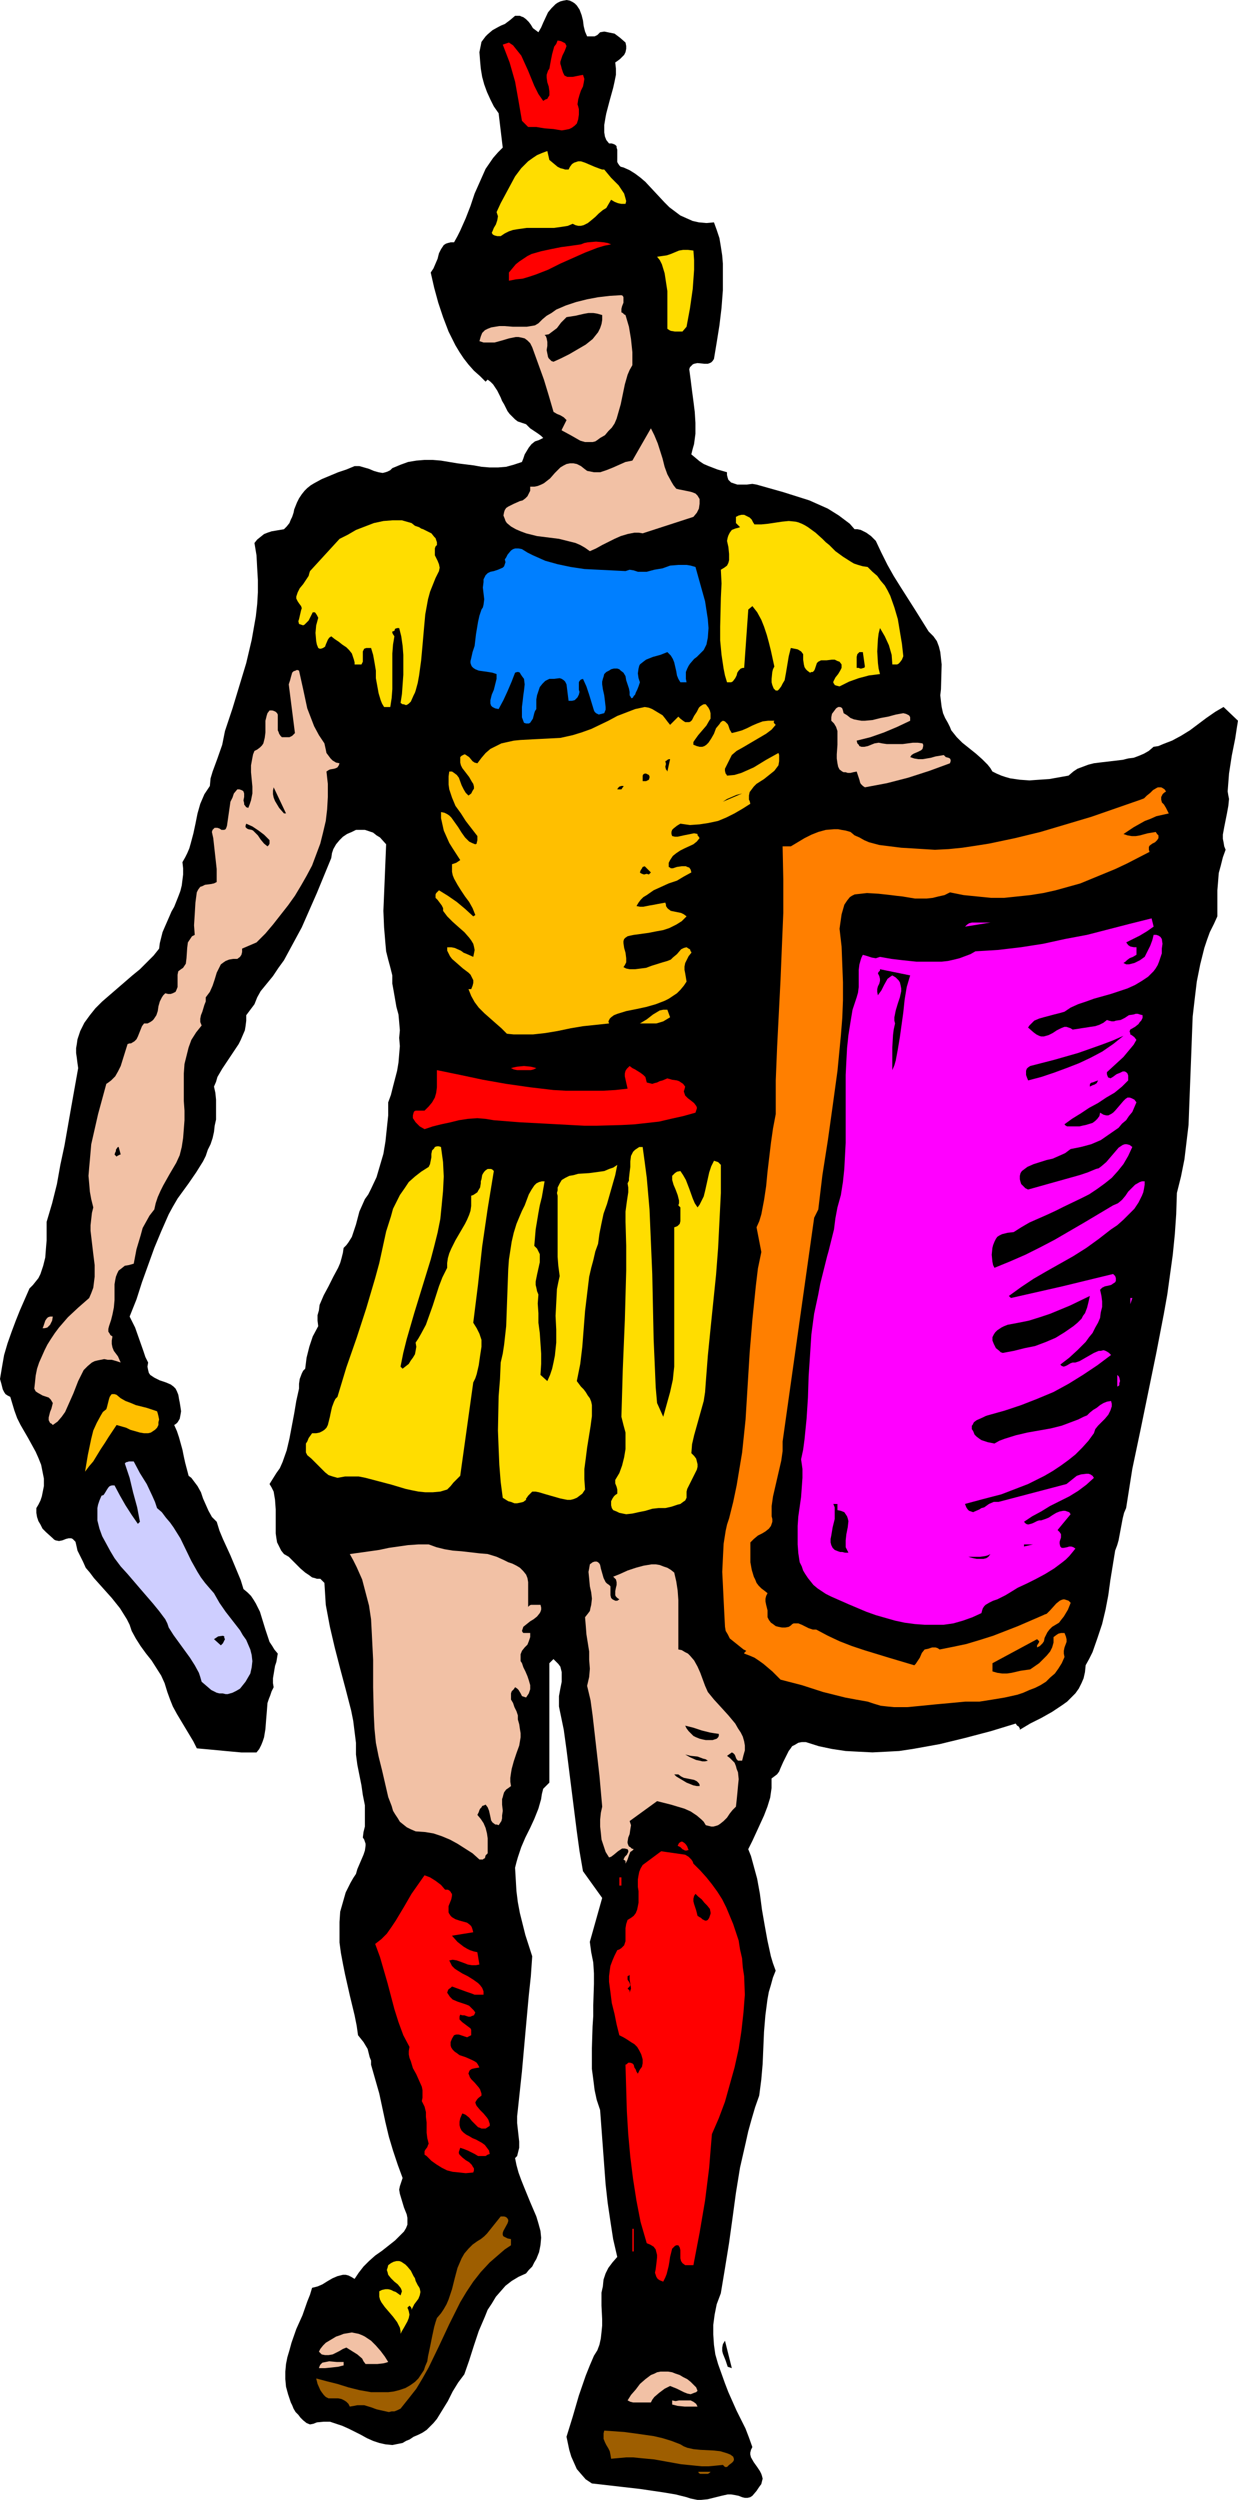 <?xml version="1.0" encoding="UTF-8" standalone="no"?>
<svg
   version="1.0"
   width="77.163mm"
   height="155.711mm"
   id="svg66"
   sodipodi:docname="Warrior 7.wmf"
   xmlns:inkscape="http://www.inkscape.org/namespaces/inkscape"
   xmlns:sodipodi="http://sodipodi.sourceforge.net/DTD/sodipodi-0.dtd"
   xmlns="http://www.w3.org/2000/svg"
   xmlns:svg="http://www.w3.org/2000/svg">
  <sodipodi:namedview
     id="namedview66"
     pagecolor="#ffffff"
     bordercolor="#000000"
     borderopacity="0.25"
     inkscape:showpageshadow="2"
     inkscape:pageopacity="0.0"
     inkscape:pagecheckerboard="0"
     inkscape:deskcolor="#d1d1d1"
     inkscape:document-units="mm" />
  <defs
     id="defs1">
    <pattern
       id="WMFhbasepattern"
       patternUnits="userSpaceOnUse"
       width="6"
       height="6"
       x="0"
       y="0" />
  </defs>
  <path
     style="fill:#000000;fill-opacity:1;fill-rule:evenodd;stroke:none"
     d="m 126.835,7.595 -0.646,-0.485 -0.646,-0.485 -0.485,-0.808 -0.485,-0.646 -0.646,-0.646 -0.646,-0.485 -0.485,-0.162 -0.323,-0.162 h -0.485 -0.646 l -1.131,0.97 -1.293,0.97 -0.808,0.323 -0.646,0.323 -1.454,0.808 -1.131,0.97 -0.485,0.485 -0.485,0.646 -0.485,0.646 -0.162,0.808 -0.162,0.808 -0.162,0.808 0.162,2.101 0.162,1.778 0.323,1.939 0.485,1.778 0.646,1.778 0.808,1.778 0.808,1.616 1.131,1.616 0.969,8.08 -1.131,1.131 -1.131,1.293 -1.777,2.585 -1.293,2.909 -1.293,2.909 -0.969,2.909 -1.131,2.909 -1.293,2.909 -0.646,1.293 -0.808,1.454 h -0.808 l -0.646,0.162 -0.485,0.162 -0.485,0.323 -0.323,0.485 -0.323,0.485 -0.485,0.97 -0.323,1.293 -0.485,1.131 -0.485,1.131 -0.323,0.485 -0.323,0.485 0.808,3.555 0.969,3.555 1.131,3.393 1.293,3.393 1.616,3.232 0.969,1.616 0.969,1.454 1.131,1.454 1.293,1.454 1.454,1.293 1.293,1.293 0.485,-0.485 0.646,0.485 0.646,0.646 0.969,1.454 0.808,1.616 0.323,0.808 0.485,0.808 0.808,1.616 0.485,0.646 0.646,0.646 0.646,0.646 0.646,0.485 0.969,0.323 0.969,0.323 0.485,0.485 0.485,0.485 1.939,1.293 0.646,0.485 0.485,0.485 -0.969,0.485 -0.969,0.323 -0.808,0.646 -0.646,0.808 -0.485,0.808 -0.485,0.808 -0.323,0.97 -0.323,0.808 -1.939,0.646 -1.777,0.485 -1.939,0.162 h -1.939 l -1.939,-0.162 -1.777,-0.323 -3.878,-0.485 -3.878,-0.646 -1.939,-0.162 h -1.939 l -1.939,0.162 -1.939,0.323 -1.777,0.646 -1.939,0.808 -0.485,0.485 -0.646,0.323 -0.485,0.162 -0.646,0.162 -0.969,-0.162 -1.131,-0.323 -1.131,-0.485 -1.131,-0.323 -1.131,-0.323 h -0.646 -0.485 l -1.939,0.808 -1.939,0.646 -1.939,0.808 -1.939,0.808 -1.777,0.97 -0.808,0.485 -0.808,0.646 -0.646,0.646 -0.646,0.808 -0.646,0.97 -0.485,0.97 -0.323,0.808 -0.323,0.808 -0.162,0.808 -0.323,0.97 -0.323,0.646 -0.323,0.808 -0.646,0.808 -0.646,0.646 -1.939,0.323 -0.969,0.162 -0.969,0.323 -0.808,0.323 -0.808,0.646 -0.808,0.646 -0.646,0.808 0.485,2.909 0.162,3.07 0.162,2.747 v 2.909 l -0.162,2.747 -0.323,2.909 -0.485,2.747 -0.485,2.747 -1.293,5.494 -1.616,5.333 -1.616,5.332 -1.777,5.333 -0.323,1.616 -0.323,1.616 -1.131,3.232 -1.131,3.07 -0.485,1.616 -0.162,1.778 -0.646,0.97 -0.646,0.97 -0.485,1.131 -0.485,1.131 -0.646,2.262 -0.485,2.424 -0.485,2.262 -0.646,2.424 -0.323,1.131 -0.485,1.131 -0.485,0.97 -0.646,1.131 0.162,1.454 v 1.454 l -0.162,1.293 -0.162,1.293 -0.323,1.293 -0.485,1.293 -0.969,2.424 -0.646,1.131 -0.485,1.131 -1.131,2.585 -0.485,1.131 -0.323,1.293 -0.323,1.293 -0.162,1.293 -1.293,1.616 -1.616,1.616 -1.616,1.616 -1.777,1.454 -3.555,3.07 -3.555,3.07 -1.616,1.616 -1.293,1.616 -1.293,1.778 -0.969,1.939 -0.646,1.939 -0.162,1.131 -0.162,0.97 v 1.131 l 0.162,1.131 0.162,1.293 0.162,1.131 -0.808,4.525 -0.808,4.525 -1.616,9.211 -0.969,4.525 -0.808,4.525 -1.131,4.525 -1.293,4.363 v 4.363 l -0.162,1.939 -0.162,2.101 -0.485,1.939 -0.646,1.939 -0.485,0.97 -0.646,0.808 -0.646,0.808 -0.808,0.808 -2.262,5.171 -0.969,2.424 -0.969,2.585 L 1.777,316.234 0.969,318.981 0.485,321.728 0,324.637 l 0.323,1.131 0.323,1.293 0.323,0.646 0.323,0.485 0.485,0.323 0.646,0.323 0.485,1.616 0.485,1.616 0.646,1.778 0.808,1.616 1.777,3.07 1.777,3.232 0.646,1.454 0.646,1.616 0.323,1.616 0.323,1.616 v 1.778 l -0.323,1.616 -0.162,0.808 -0.323,0.97 -0.485,0.97 -0.485,0.808 v 1.131 l 0.162,0.97 0.323,0.97 0.485,0.808 0.485,0.97 0.808,0.808 1.616,1.454 0.323,0.323 0.323,0.162 0.808,0.162 0.808,-0.162 0.808,-0.323 0.646,-0.162 h 0.646 l 0.323,0.162 0.323,0.323 0.323,0.323 0.162,0.646 0.323,1.454 0.646,1.293 0.646,1.293 0.646,1.454 0.969,1.131 0.969,1.293 4.201,4.686 1.939,2.424 0.808,1.293 0.808,1.293 0.646,1.293 0.485,1.454 0.969,1.778 1.131,1.778 1.293,1.778 1.293,1.616 1.131,1.778 1.131,1.778 0.808,1.778 0.646,2.101 0.646,1.778 0.646,1.616 0.969,1.778 0.969,1.616 0.969,1.616 1.939,3.232 0.808,1.616 3.555,0.323 3.393,0.323 3.555,0.323 h 1.777 1.777 l 0.646,-0.808 0.485,-0.97 0.323,-0.808 0.323,-0.97 0.323,-1.939 0.162,-2.101 0.162,-1.939 0.162,-2.101 0.323,-0.97 0.323,-0.808 0.323,-0.97 0.485,-0.97 -0.162,-0.97 v -1.131 l 0.323,-1.939 0.162,-0.97 0.323,-0.97 0.323,-1.939 -0.808,-0.97 -0.485,-0.808 -0.646,-0.97 -0.323,-0.97 -0.646,-1.939 -0.646,-2.101 -0.646,-2.101 -0.969,-1.939 -0.485,-0.808 -0.646,-0.97 -0.808,-0.808 -0.969,-0.808 -0.646,-2.101 -0.808,-1.939 -1.616,-3.878 -1.777,-3.878 -0.808,-1.939 -0.646,-2.101 -1.131,-1.131 -0.808,-1.454 -0.646,-1.454 -0.646,-1.454 -0.485,-1.454 -0.808,-1.454 -0.969,-1.293 -0.485,-0.646 -0.646,-0.485 -0.808,-3.07 -0.323,-1.454 -0.323,-1.616 -0.808,-2.909 -0.485,-1.454 -0.646,-1.454 0.485,-0.323 0.323,-0.323 0.485,-0.808 0.162,-0.808 0.162,-0.97 -0.162,-1.131 -0.162,-0.97 -0.162,-0.808 -0.162,-0.97 -0.323,-0.808 -0.323,-0.646 -0.485,-0.485 -0.646,-0.485 -1.131,-0.485 -1.454,-0.485 -1.293,-0.646 -0.485,-0.323 -0.485,-0.323 -0.323,-0.485 -0.162,-0.646 -0.162,-0.808 0.162,-0.97 -0.646,-1.293 -0.485,-1.454 -0.969,-2.747 -0.969,-2.747 -0.646,-1.293 -0.646,-1.293 1.616,-4.04 1.293,-4.04 1.454,-4.04 1.454,-4.04 1.616,-3.878 1.777,-4.04 0.969,-1.778 1.131,-1.939 1.293,-1.778 1.293,-1.778 1.777,-2.585 1.616,-2.585 0.646,-1.293 0.485,-1.454 0.646,-1.293 0.485,-1.454 0.323,-1.454 0.162,-1.454 0.323,-1.454 v -1.616 -1.454 -1.616 l -0.162,-1.616 -0.323,-1.454 0.485,-1.131 0.323,-1.131 1.131,-1.939 1.293,-1.939 1.293,-1.939 1.293,-1.939 0.485,-0.97 0.485,-1.131 0.485,-1.131 0.162,-0.97 0.162,-1.293 v -1.293 l 0.969,-1.293 0.969,-1.293 0.646,-1.616 0.808,-1.454 1.454,-1.778 1.454,-1.778 1.293,-1.939 1.293,-1.778 2.1,-3.878 2.1,-3.878 1.777,-4.04 1.777,-4.04 3.393,-8.241 0.162,-1.131 0.323,-0.97 0.646,-1.131 0.808,-0.97 0.808,-0.808 0.969,-0.646 1.131,-0.485 0.969,-0.485 h 1.131 0.969 l 0.969,0.323 0.969,0.323 0.808,0.646 0.808,0.485 1.454,1.616 -0.323,7.918 -0.162,3.878 -0.162,3.878 0.162,3.878 0.323,3.878 0.162,1.778 0.485,1.939 0.485,1.778 0.485,1.939 v 1.939 l 0.323,1.778 0.646,3.717 0.485,1.778 0.162,1.778 0.162,1.939 -0.162,1.778 0.162,1.939 -0.162,1.939 -0.162,1.939 -0.323,1.939 -0.969,3.717 -0.485,1.939 -0.646,1.778 v 3.07 l -0.323,3.07 -0.323,3.07 -0.485,2.909 -0.808,2.747 -0.808,2.747 -1.293,2.747 -0.646,1.293 -0.808,1.131 -0.646,1.454 -0.646,1.454 -0.808,3.07 -0.485,1.454 -0.485,1.454 -0.808,1.293 -0.485,0.646 -0.646,0.646 -0.162,1.131 -0.323,1.293 -0.323,1.131 -0.485,1.131 -1.131,2.101 -1.131,2.262 -1.131,2.101 -0.485,1.131 -0.485,1.131 -0.162,1.293 -0.323,1.131 v 1.293 l 0.162,1.293 -1.293,2.424 -0.808,2.424 -0.646,2.585 -0.323,2.585 -0.485,0.485 -0.323,0.646 -0.485,1.293 -0.162,1.131 v 0.646 0.485 l -0.646,2.909 -0.485,2.909 -1.131,5.979 -0.646,2.747 -0.969,2.747 -0.646,1.454 -0.808,1.131 -0.808,1.293 -0.808,1.293 0.485,0.808 0.485,0.97 0.162,0.97 0.162,0.97 0.162,2.262 v 2.262 2.262 1.131 l 0.162,1.131 0.162,0.97 0.485,0.97 0.485,0.97 0.646,0.808 1.131,0.646 0.808,0.808 0.969,0.97 0.969,0.97 1.131,0.97 0.969,0.646 0.646,0.485 0.646,0.162 0.485,0.162 h 0.808 l 0.969,0.97 0.162,2.585 0.162,2.585 0.485,2.585 0.485,2.585 1.131,4.848 1.293,5.009 1.293,4.848 1.293,5.009 0.485,2.424 0.323,2.585 0.323,2.585 v 2.747 l 0.323,2.424 0.485,2.424 0.485,2.424 0.323,2.262 0.485,2.424 v 2.424 2.585 l -0.323,1.293 -0.162,1.293 0.323,0.485 0.162,0.485 0.162,0.485 v 0.485 l -0.162,1.131 -0.323,0.97 -0.969,2.262 -0.485,1.131 -0.323,1.131 -0.646,0.97 -0.646,1.131 -1.131,2.262 -0.646,2.262 -0.646,2.262 -0.162,2.424 v 2.424 2.424 l 0.323,2.424 0.485,2.585 0.485,2.424 1.131,5.009 1.131,4.686 0.485,2.424 0.323,2.262 1.293,1.616 0.969,1.616 0.485,1.939 0.323,0.808 v 0.97 l 0.969,3.393 0.969,3.393 1.454,6.787 0.808,3.393 0.969,3.232 1.131,3.393 1.131,3.07 -0.323,0.97 -0.323,0.97 -0.162,0.808 0.162,0.97 0.485,1.616 0.485,1.616 0.646,1.616 0.162,0.808 v 0.808 0.808 l -0.323,0.808 -0.485,0.808 -0.808,0.808 -1.293,1.293 -3.07,2.424 -1.616,1.131 -1.454,1.293 -1.293,1.293 -1.131,1.454 -0.969,1.454 -0.808,-0.485 -0.646,-0.323 -0.646,-0.162 h -0.646 l -0.646,0.162 -0.646,0.162 -1.131,0.485 -1.131,0.646 -1.293,0.808 -1.131,0.485 -0.646,0.162 -0.646,0.162 -0.485,1.616 -0.646,1.616 -1.131,3.232 -1.454,3.232 -1.131,3.232 -0.485,1.778 -0.485,1.616 -0.323,1.616 -0.162,1.778 v 1.778 l 0.162,1.778 0.485,1.778 0.646,1.939 0.323,0.646 0.323,0.808 0.485,0.808 0.646,0.646 0.485,0.646 0.646,0.646 0.808,0.646 0.808,0.323 0.808,-0.162 0.808,-0.323 1.616,-0.162 h 1.454 l 1.454,0.485 1.454,0.485 1.454,0.646 2.908,1.454 1.454,0.808 1.454,0.646 1.454,0.485 1.454,0.323 1.616,0.162 1.616,-0.323 0.808,-0.162 0.808,-0.485 0.808,-0.323 0.969,-0.646 1.131,-0.485 0.969,-0.485 0.969,-0.646 0.808,-0.808 0.808,-0.808 0.808,-0.97 1.293,-2.101 1.293,-2.101 1.131,-2.262 1.293,-2.101 1.454,-1.939 1.131,-3.232 1.131,-3.555 1.131,-3.393 1.454,-3.393 0.646,-1.616 0.969,-1.454 0.969,-1.616 1.131,-1.293 1.131,-1.293 1.454,-1.131 1.616,-0.97 1.777,-0.808 0.646,-0.808 0.808,-0.808 0.485,-0.97 0.485,-0.808 0.323,-0.808 0.323,-0.808 0.323,-1.616 0.162,-1.778 -0.162,-1.616 -0.485,-1.778 -0.485,-1.616 -1.454,-3.393 -1.454,-3.555 -0.646,-1.616 -0.646,-1.778 -0.485,-1.778 -0.323,-1.616 0.485,-0.485 0.162,-0.646 0.323,-1.293 v -1.454 l -0.162,-1.454 -0.162,-1.454 -0.162,-1.454 v -1.616 l 0.162,-1.454 0.969,-9.049 0.808,-9.049 0.808,-8.888 0.485,-4.525 0.323,-4.686 -1.616,-5.009 -0.646,-2.585 -0.646,-2.585 -0.485,-2.585 -0.323,-2.585 -0.162,-2.747 -0.162,-2.747 0.323,-1.293 0.323,-1.131 0.808,-2.424 0.969,-2.262 1.131,-2.262 0.969,-2.101 0.969,-2.424 0.646,-2.262 0.162,-1.131 0.323,-1.293 1.454,-1.454 v -28.117 l 0.969,-0.97 0.646,0.646 0.485,0.485 0.485,0.646 0.162,0.646 0.162,0.646 v 0.808 1.454 l -0.323,1.616 -0.323,1.778 v 1.616 0.808 l 0.162,0.808 0.969,4.686 0.646,4.686 2.424,19.229 0.646,4.686 0.808,4.686 4.524,6.302 -2.908,10.342 0.323,2.424 0.485,2.424 0.162,2.585 v 2.424 l -0.162,5.009 v 2.585 l -0.162,2.424 -0.162,5.171 v 2.424 2.424 l 0.323,2.424 0.323,2.585 0.485,2.262 0.808,2.424 0.323,4.363 0.323,4.363 0.646,8.726 0.485,4.363 0.646,4.363 0.646,4.201 0.969,4.201 -1.131,1.293 -0.969,1.293 -0.646,1.293 -0.485,1.454 -0.162,1.616 -0.323,1.454 v 3.07 l 0.162,3.232 v 1.454 l -0.162,1.616 -0.162,1.454 -0.323,1.454 -0.485,1.293 -0.808,1.293 -0.969,2.262 -0.969,2.424 -1.616,4.686 -1.454,5.009 -1.454,4.686 0.646,3.07 0.485,1.616 0.646,1.454 0.646,1.454 0.969,1.131 1.131,1.293 1.454,0.97 5.655,0.646 5.655,0.646 5.494,0.808 2.908,0.485 2.585,0.646 0.969,0.323 0.808,0.162 0.808,0.162 h 0.808 l 1.616,-0.162 3.231,-0.808 1.454,-0.323 h 0.808 l 0.969,0.162 0.808,0.162 0.808,0.323 0.646,0.162 h 0.646 l 0.646,-0.162 0.485,-0.323 0.969,-1.131 0.646,-0.97 0.485,-0.646 0.162,-0.646 0.162,-0.646 -0.162,-0.646 -0.162,-0.485 -0.323,-0.646 -0.646,-0.97 -0.808,-1.131 -0.646,-1.131 -0.162,-0.646 v -0.485 l 0.162,-0.646 0.323,-0.646 -0.808,-2.262 -0.808,-2.101 -2.1,-4.201 -1.939,-4.363 -0.808,-2.101 -0.808,-2.262 -0.808,-2.262 -0.646,-2.262 -0.323,-2.262 -0.162,-2.424 v -2.262 l 0.323,-2.424 0.485,-2.424 0.485,-1.293 0.485,-1.293 0.969,-5.817 0.969,-5.979 0.808,-5.817 0.808,-5.979 0.969,-5.979 1.293,-5.656 0.646,-2.909 0.808,-2.909 0.808,-2.747 0.969,-2.747 0.485,-3.717 0.323,-3.717 0.323,-7.595 0.323,-3.878 0.485,-3.717 0.323,-1.778 0.485,-1.616 0.485,-1.778 0.646,-1.616 -0.646,-1.778 -0.485,-1.616 -0.808,-3.717 -0.646,-3.555 -0.646,-3.717 -0.485,-3.717 -0.646,-3.555 -0.969,-3.555 -0.485,-1.778 -0.646,-1.616 0.969,-1.939 0.969,-2.101 1.777,-3.878 0.808,-2.101 0.646,-2.101 0.323,-2.262 v -0.97 -1.293 l 0.646,-0.485 0.646,-0.485 0.485,-0.646 0.323,-0.808 0.646,-1.454 0.646,-1.293 0.646,-1.293 0.485,-0.646 0.323,-0.485 0.646,-0.323 0.808,-0.485 0.808,-0.162 h 0.969 l 3.07,0.97 3.07,0.646 3.231,0.485 3.07,0.162 3.231,0.162 3.231,-0.162 3.07,-0.162 3.231,-0.485 6.301,-1.131 5.978,-1.454 6.14,-1.616 5.817,-1.778 0.323,0.485 0.323,0.162 0.323,0.485 v 0.162 0.162 l 2.424,-1.454 2.585,-1.293 2.585,-1.454 2.424,-1.616 1.131,-0.808 0.969,-0.97 0.969,-0.97 0.808,-1.131 0.646,-1.293 0.485,-1.131 0.323,-1.454 0.162,-1.616 0.808,-1.454 0.808,-1.616 1.131,-3.232 1.131,-3.393 0.808,-3.393 0.646,-3.393 0.485,-3.555 1.131,-6.948 0.485,-1.293 0.323,-1.131 0.485,-2.585 0.485,-2.585 0.323,-1.293 0.485,-1.131 1.454,-9.211 1.939,-9.211 3.716,-18.098 1.777,-9.211 0.808,-4.525 0.646,-4.686 0.646,-4.686 0.485,-4.848 0.323,-4.686 0.162,-5.009 0.969,-3.878 0.808,-4.04 0.485,-4.04 0.485,-4.04 0.162,-4.363 0.162,-4.201 0.162,-4.201 0.162,-4.201 0.162,-4.363 0.162,-4.201 0.485,-4.201 0.485,-4.04 0.808,-4.04 0.969,-3.878 0.646,-1.939 0.646,-1.778 0.969,-1.939 0.808,-1.778 v -4.04 -2.101 l 0.162,-1.939 0.162,-2.101 0.485,-1.778 0.485,-1.939 0.646,-1.778 -0.323,-0.808 -0.162,-0.97 -0.162,-0.808 v -0.97 l 0.323,-1.778 0.323,-1.616 0.323,-1.616 0.323,-1.778 0.162,-1.616 -0.162,-0.808 -0.162,-0.97 0.162,-2.101 0.162,-2.101 0.646,-4.201 0.808,-4.04 0.646,-4.201 -3.393,-3.232 -1.939,1.131 -2.1,1.454 -1.939,1.454 -1.939,1.454 -2.1,1.293 -2.1,1.131 -2.1,0.808 -1.131,0.485 -1.131,0.162 -1.131,0.97 -1.131,0.646 -1.131,0.485 -1.293,0.485 -1.293,0.162 -1.293,0.323 -2.747,0.323 -2.747,0.323 -1.293,0.162 -1.293,0.323 -1.293,0.485 -1.293,0.485 -0.969,0.646 -1.131,0.97 -4.524,0.808 -2.424,0.162 -2.262,0.162 -2.262,-0.162 -2.262,-0.323 -1.131,-0.323 -0.969,-0.323 -1.131,-0.485 -0.969,-0.485 -0.485,-0.808 -0.646,-0.808 -1.293,-1.293 -1.454,-1.293 -3.231,-2.585 -1.293,-1.293 -0.646,-0.808 -0.646,-0.808 -0.323,-0.808 -0.485,-0.97 -0.646,-1.131 -0.485,-1.131 -0.323,-1.454 -0.162,-1.293 -0.162,-1.454 0.162,-1.454 0.162,-5.817 -0.162,-1.454 -0.162,-1.454 -0.323,-1.293 -0.485,-1.293 -0.808,-1.131 -1.131,-1.131 -3.231,-5.171 -3.393,-5.332 -1.616,-2.585 -1.454,-2.585 -1.454,-2.909 -1.293,-2.747 -1.131,-1.131 -1.131,-0.808 -1.293,-0.646 -0.808,-0.162 h -0.646 l -1.131,-1.293 -1.293,-0.97 -1.293,-0.97 -1.293,-0.808 -1.293,-0.808 -1.454,-0.646 -2.908,-1.293 -3.07,-0.97 -3.07,-0.97 -6.301,-1.778 -0.969,-0.162 -1.293,0.162 h -2.262 l -0.969,-0.323 -0.485,-0.162 -0.323,-0.323 -0.323,-0.323 -0.162,-0.485 -0.162,-0.646 v -0.646 l -2.262,-0.646 -2.1,-0.808 -1.131,-0.485 -0.969,-0.646 -0.969,-0.808 -0.969,-0.808 0.323,-1.293 0.323,-1.131 0.323,-2.424 v -2.585 l -0.162,-2.585 -0.323,-2.585 -0.323,-2.424 -0.323,-2.585 -0.323,-2.424 0.162,-0.485 0.323,-0.323 0.323,-0.323 0.323,-0.162 0.808,-0.162 1.616,0.162 h 0.808 l 0.485,-0.162 0.323,-0.162 0.323,-0.323 0.323,-0.485 0.646,-3.878 0.646,-4.04 0.485,-4.04 0.323,-4.201 v -4.201 -2.101 l -0.162,-1.939 -0.323,-2.101 -0.323,-1.939 -0.646,-1.939 -0.646,-1.778 -1.777,0.162 -1.777,-0.162 -1.454,-0.323 -1.454,-0.646 -1.454,-0.646 -1.293,-0.97 -1.293,-0.97 -1.131,-1.131 -2.262,-2.424 -2.262,-2.424 -1.131,-0.97 -1.293,-0.97 -1.293,-0.808 -1.454,-0.646 -0.646,-0.162 -0.323,-0.323 -0.323,-0.485 -0.162,-0.323 V 37.166 36.196 35.227 L 145.255,34.742 v -0.323 l -0.323,-0.323 -0.323,-0.162 -0.485,-0.162 h -0.646 l -0.646,-0.808 -0.323,-0.808 -0.162,-0.97 v -0.97 -0.808 l 0.162,-0.97 0.162,-0.97 0.162,-0.808 0.808,-3.07 0.808,-2.909 0.323,-1.454 0.323,-1.616 v -1.454 l -0.162,-1.454 0.485,-0.323 0.646,-0.485 0.485,-0.485 0.485,-0.485 0.323,-0.646 0.162,-0.808 v -0.646 l -0.162,-0.808 -1.293,-1.131 -0.646,-0.485 -0.646,-0.485 -0.808,-0.162 -0.808,-0.162 -0.808,-0.162 -0.969,0.162 -0.323,0.323 -0.323,0.323 -0.323,0.162 -0.323,0.162 h -0.808 -0.969 L 137.822,7.433 137.499,6.14 137.338,4.848 137.014,3.555 136.53,2.262 136.207,1.778 135.883,1.293 135.399,0.808 134.914,0.485 134.268,0.162 133.46,0 l -0.808,0.162 -0.646,0.162 -0.646,0.323 -0.485,0.323 -0.969,0.97 -0.808,0.97 -1.131,2.424 -0.485,1.131 z"
     id="path1" />
  <path
     style="fill:#ff0000;fill-opacity:1;fill-rule:evenodd;stroke:none"
     d="m 129.42,16.159 -0.323,0.485 -0.162,0.485 -0.162,0.485 v 0.646 l 0.162,1.131 0.162,0.485 0.162,0.485 0.162,1.131 v 0.485 0.485 l -0.323,0.485 -0.162,0.323 -0.485,0.162 -0.485,0.323 -1.131,-1.616 -0.969,-1.939 -1.454,-3.555 -0.808,-1.778 -0.808,-1.778 -0.646,-0.808 -0.646,-0.808 -0.646,-0.808 -0.969,-0.646 -1.454,0.485 0.808,2.101 0.808,2.101 0.646,2.262 0.646,2.262 0.808,4.525 0.808,4.686 1.454,1.454 h 0.969 0.969 l 1.939,0.323 2.1,0.162 1.939,0.323 0.969,-0.162 0.808,-0.162 0.646,-0.323 0.646,-0.485 0.485,-0.485 0.323,-0.97 0.162,-1.131 v -1.293 l -0.162,-0.646 -0.162,-0.485 0.162,-1.131 0.323,-1.131 0.323,-0.97 0.485,-0.97 0.162,-0.808 0.162,-0.97 -0.162,-0.485 -0.162,-0.485 -1.616,0.323 -0.808,0.162 h -0.646 -0.646 l -0.646,-0.323 -0.162,-0.323 -0.162,-0.323 -0.162,-0.485 -0.162,-0.485 -0.162,-0.646 -0.162,-0.485 v -0.485 l 0.162,-0.485 0.323,-0.97 0.485,-0.97 0.323,-0.808 0.162,-0.485 -0.162,-0.323 -0.162,-0.323 -0.323,-0.162 -0.646,-0.323 -0.808,-0.162 -0.323,0.808 -0.485,0.646 -0.485,1.778 -0.323,1.616 z"
     id="path2" />
  <path
     style="fill:#ffdd00;fill-opacity:1;fill-rule:evenodd;stroke:none"
     d="m 116.979,49.932 0.162,0.485 0.162,0.485 -0.162,0.97 -0.323,0.97 -0.485,0.808 -0.323,0.808 -0.162,0.323 0.162,0.323 0.162,0.162 0.323,0.162 0.646,0.162 h 0.808 l 0.969,-0.646 0.969,-0.485 0.969,-0.323 0.969,-0.162 2.262,-0.323 h 6.463 l 2.262,-0.323 0.969,-0.162 1.131,-0.485 0.646,0.323 0.646,0.162 h 0.646 l 0.646,-0.162 0.969,-0.485 0.808,-0.646 0.969,-0.808 0.808,-0.808 0.969,-0.808 0.808,-0.485 1.131,-1.939 0.808,0.485 0.808,0.323 0.808,0.162 h 0.485 0.485 l 0.162,-0.646 -0.162,-0.646 -0.323,-1.131 -0.646,-0.97 -0.646,-0.97 -0.969,-0.97 -0.808,-0.808 -0.808,-0.97 -0.808,-0.97 h -0.485 l -0.485,-0.162 -1.293,-0.485 -1.131,-0.485 -1.131,-0.485 -0.969,-0.323 h -0.646 l -0.485,0.162 -0.485,0.162 -0.485,0.323 -0.485,0.646 -0.323,0.646 h -0.808 l -0.485,-0.162 -0.646,-0.162 -0.646,-0.323 -0.969,-0.808 -0.969,-0.808 -0.485,-2.101 -1.293,0.485 -1.131,0.485 -0.969,0.646 -1.131,0.808 -0.808,0.808 -0.808,0.808 -1.454,1.939 -1.131,2.101 -1.131,2.101 -1.131,2.101 z"
     id="path3" />
  <path
     style="fill:#ff0000;fill-opacity:1;fill-rule:evenodd;stroke:none"
     d="m 119.888,64.152 v 1.939 l 1.616,-0.323 1.616,-0.162 1.616,-0.485 1.454,-0.485 2.908,-1.131 2.908,-1.454 5.817,-2.585 2.908,-1.131 1.616,-0.485 1.616,-0.323 -0.808,-0.323 -0.969,-0.162 -1.777,-0.162 -1.939,0.162 -0.808,0.162 -0.808,0.323 -2.262,0.323 -2.424,0.323 -2.424,0.485 -2.262,0.485 -2.262,0.646 -0.969,0.485 -0.969,0.646 -0.969,0.646 -0.808,0.646 -0.808,0.97 z"
     id="path4" />
  <path
     style="fill:#ffdd00;fill-opacity:1;fill-rule:evenodd;stroke:none"
     d="m 154.788,60.435 0.646,0.808 0.485,0.97 0.646,2.101 0.323,2.101 0.323,2.101 v 2.101 6.787 l 0.485,0.323 0.323,0.162 0.969,0.162 h 1.777 l 0.969,-1.131 0.808,-4.363 0.646,-4.525 0.162,-2.262 0.162,-2.262 v -2.262 l -0.162,-2.262 -1.293,-0.162 h -1.131 l -0.969,0.162 -1.939,0.808 -0.969,0.323 -1.131,0.162 z"
     id="path5" />
  <path
     style="fill:#f2c1a5;fill-opacity:1;fill-rule:evenodd;stroke:none"
     d="m 126.835,76.109 -0.808,0.485 -0.969,0.162 -0.969,0.162 h -0.969 -2.262 l -2.1,-0.162 h -1.131 l -0.969,0.162 -0.969,0.162 -0.808,0.323 -0.646,0.323 -0.646,0.646 -0.323,0.808 -0.323,1.131 0.969,0.323 h 0.808 0.969 0.808 l 1.777,-0.485 1.616,-0.485 1.616,-0.323 h 0.646 l 0.808,0.162 0.646,0.162 0.646,0.485 0.646,0.646 0.485,0.97 2.747,7.595 1.131,3.717 1.131,3.878 0.808,0.485 0.808,0.323 0.808,0.485 0.646,0.646 -1.131,2.262 v 0.162 l 2.1,1.131 1.131,0.646 1.131,0.646 1.131,0.323 h 1.131 0.646 l 0.646,-0.162 0.485,-0.323 0.646,-0.485 1.131,-0.646 0.808,-0.97 0.808,-0.808 0.646,-0.97 0.485,-1.131 0.323,-1.131 0.646,-2.262 0.969,-4.686 0.646,-2.262 0.485,-1.131 0.646,-1.131 v -1.454 -1.616 l -0.323,-3.07 -0.485,-2.909 -0.808,-2.747 -0.323,-0.162 -0.323,-0.323 -0.323,-0.162 v -0.162 -0.646 l 0.162,-0.646 0.323,-0.808 v -0.646 -0.646 l -0.162,-0.323 -0.323,-0.162 -2.747,0.162 -2.747,0.323 -2.585,0.485 -2.585,0.646 -2.424,0.808 -2.262,0.97 -1.131,0.808 -1.131,0.646 -0.969,0.808 -0.969,0.97 v -0.162 z"
     id="path6" />
  <path
     style="fill:#000000;fill-opacity:1;fill-rule:evenodd;stroke:none"
     d="m 128.289,78.856 0.323,0.323 0.162,0.485 0.162,0.808 v 0.97 l -0.162,0.97 0.162,0.808 0.162,0.808 0.162,0.323 0.323,0.323 0.323,0.323 0.485,0.162 1.777,-0.808 1.939,-0.97 1.939,-1.131 1.939,-1.131 0.808,-0.646 0.808,-0.646 0.646,-0.808 0.646,-0.808 0.485,-0.97 0.323,-0.97 0.162,-0.97 v -1.131 l -1.131,-0.323 -0.969,-0.162 h -1.131 l -0.969,0.162 -2.1,0.485 -2.1,0.323 -1.293,1.293 -0.969,1.293 -0.646,0.485 -0.646,0.485 -0.646,0.485 z"
     id="path7" />
  <path
     style="fill:#f2c1a5;fill-opacity:1;fill-rule:evenodd;stroke:none"
     d="m 148.971,108.428 -1.616,0.323 -1.454,0.646 -1.454,0.646 -1.616,0.646 -1.454,0.485 h -0.808 -0.646 l -0.808,-0.162 -0.808,-0.162 -0.646,-0.485 -0.808,-0.646 -0.969,-0.485 -0.808,-0.162 h -0.808 l -0.808,0.162 -0.646,0.323 -0.808,0.485 -1.293,1.293 -1.131,1.293 -1.454,1.131 -0.646,0.323 -0.808,0.323 -0.808,0.162 h -0.969 v 0.97 l -0.323,0.646 -0.323,0.646 -0.485,0.485 -0.646,0.485 -0.646,0.162 -1.454,0.646 -1.293,0.646 -0.485,0.323 -0.323,0.485 -0.162,0.485 -0.162,0.808 0.323,0.808 0.162,0.485 0.323,0.485 0.969,0.808 1.131,0.646 1.131,0.485 1.293,0.485 2.585,0.646 2.585,0.323 2.585,0.323 2.585,0.646 1.293,0.323 1.131,0.485 1.131,0.646 1.131,0.808 1.454,-0.646 1.454,-0.808 2.908,-1.454 1.454,-0.646 1.616,-0.485 1.616,-0.323 h 0.969 l 0.969,0.162 11.956,-3.878 0.808,-0.97 0.485,-0.97 0.162,-1.131 v -1.131 l -0.485,-0.808 -0.485,-0.485 -0.808,-0.323 -0.646,-0.162 -1.616,-0.323 -0.808,-0.162 -0.646,-0.162 -0.646,-0.808 -0.485,-0.808 -0.969,-1.778 -0.646,-1.778 -0.485,-1.939 -1.131,-3.555 -0.808,-1.939 -0.808,-1.616 z"
     id="path8" />
  <path
     style="fill:#ffdd00;fill-opacity:1;fill-rule:evenodd;stroke:none"
     d="m 173.369,121.678 v 0.808 0.646 l 0.485,0.485 0.485,0.485 -0.485,0.162 -0.646,0.162 -0.808,0.323 -0.485,0.646 -0.323,0.646 -0.162,0.485 -0.162,0.808 0.323,1.454 0.162,1.616 v 0.646 0.808 l -0.162,0.646 -0.323,0.646 -0.646,0.485 -0.808,0.485 0.162,3.232 -0.162,3.393 -0.162,6.787 v 3.232 l 0.323,3.393 0.485,3.232 0.323,1.616 0.485,1.616 h 0.485 0.485 l 0.323,-0.162 0.162,-0.162 0.485,-0.646 0.323,-0.646 0.162,-0.646 0.323,-0.485 0.485,-0.485 0.485,-0.162 h 0.323 l 0.969,-13.735 0.969,-0.808 1.131,1.454 0.969,1.778 0.646,1.616 0.646,1.939 0.485,1.778 0.485,1.939 0.808,3.717 -0.323,0.646 -0.162,0.646 -0.162,1.616 v 0.808 l 0.162,0.646 0.323,0.808 0.485,0.485 h 0.485 l 0.323,-0.323 0.485,-0.646 0.162,-0.323 0.162,-0.323 0.485,-0.808 0.323,-1.778 0.323,-1.939 0.323,-1.939 0.485,-1.939 0.808,0.162 0.808,0.162 0.808,0.485 0.485,0.646 v 1.293 l 0.162,1.131 0.162,0.646 0.323,0.485 0.323,0.323 0.646,0.485 0.323,-0.162 h 0.323 l 0.323,-0.323 0.162,-0.323 0.323,-0.97 0.162,-0.485 0.323,-0.323 0.646,-0.323 h 0.485 0.808 l 1.293,-0.162 h 0.646 l 0.646,0.323 0.485,0.162 0.485,0.646 v 0.323 0.485 l -0.323,0.646 -0.485,0.808 -0.646,0.808 -0.323,0.646 -0.162,0.323 v 0.323 l 0.162,0.162 0.162,0.323 0.485,0.162 0.646,0.162 2.262,-1.131 2.262,-0.808 2.424,-0.646 1.293,-0.162 1.293,-0.162 -0.323,-1.293 -0.162,-1.293 -0.162,-2.747 0.162,-2.909 0.162,-1.293 0.323,-1.293 1.131,1.939 0.969,2.101 0.646,2.262 0.162,2.262 h 0.646 0.485 l 0.323,-0.162 0.323,-0.323 0.485,-0.646 0.323,-0.808 -0.323,-2.909 -0.485,-2.909 -0.485,-2.909 -0.808,-2.747 -0.969,-2.747 -0.646,-1.293 -0.646,-1.131 -0.969,-1.131 -0.808,-1.131 -1.131,-0.97 -1.131,-1.131 -1.131,-0.162 -1.131,-0.323 -0.969,-0.323 -0.808,-0.485 -1.777,-1.131 -1.777,-1.293 -1.454,-1.454 -0.808,-0.646 -0.808,-0.808 -1.616,-1.454 -1.777,-1.293 -0.808,-0.485 -0.646,-0.323 -0.808,-0.323 -0.646,-0.162 -1.616,-0.162 -1.616,0.162 -3.231,0.485 -1.616,0.162 H 177.731 l -0.323,-0.485 -0.323,-0.646 -0.485,-0.485 -0.646,-0.323 -0.646,-0.323 h -0.646 l -0.646,0.162 z"
     id="path9" />
  <path
     style="fill:#ffdd00;fill-opacity:1;fill-rule:evenodd;stroke:none"
     d="m 73.031,134.444 -0.162,0.485 -0.162,0.646 -0.646,0.97 -0.646,0.97 -0.808,0.97 -0.485,0.97 -0.162,0.485 -0.162,0.485 v 0.485 l 0.323,0.646 0.323,0.485 0.485,0.646 0.162,0.485 -0.162,0.485 -0.485,2.101 -0.162,0.485 0.162,0.646 0.485,0.162 0.485,0.162 0.323,-0.162 0.323,-0.323 0.646,-0.646 0.485,-0.97 0.323,-0.646 0.162,-0.323 h 0.162 0.323 l 0.162,0.162 0.323,0.485 0.323,0.646 -0.485,1.778 -0.162,1.778 0.162,1.939 0.162,0.808 0.323,0.808 0.323,0.162 h 0.323 l 0.485,-0.162 0.485,-0.323 0.162,-0.485 0.485,-1.131 0.323,-0.485 0.485,-0.323 0.808,0.646 0.969,0.646 0.808,0.646 0.969,0.646 0.646,0.646 0.646,0.808 0.323,0.97 0.162,0.485 0.162,0.646 v 0.485 h 0.646 0.485 0.485 l 0.162,-0.323 0.162,-0.323 v -0.323 -0.808 -0.97 -0.323 l 0.162,-0.323 0.162,-0.323 0.485,-0.162 h 0.485 0.646 l 0.485,1.616 0.323,1.778 0.323,1.939 v 1.778 l 0.323,1.778 0.323,1.778 0.485,1.616 0.323,0.808 0.485,0.808 h 1.454 l 0.323,-2.101 0.162,-2.101 v -4.201 -4.201 l 0.162,-2.101 0.323,-1.939 -0.323,-0.485 -0.162,-0.323 v -0.323 l 0.485,-0.162 0.162,-0.485 0.485,-0.162 h 0.485 l 0.485,1.939 0.323,2.262 0.162,2.101 v 2.424 2.262 l -0.323,4.525 -0.323,2.101 0.485,0.323 h 0.323 l 0.323,0.162 h 0.323 l 0.485,-0.323 0.485,-0.485 0.646,-1.454 0.323,-0.646 0.162,-0.485 0.485,-1.778 0.323,-1.778 0.485,-3.555 0.323,-3.555 0.323,-3.717 0.323,-3.555 0.323,-1.778 0.323,-1.778 0.485,-1.778 0.646,-1.616 0.646,-1.616 0.808,-1.616 0.162,-0.808 -0.162,-0.808 -0.323,-0.808 -0.323,-0.646 -0.323,-0.646 v -0.808 -0.808 l 0.162,-0.485 0.323,-0.323 v -0.646 l -0.162,-0.485 -0.162,-0.485 -0.323,-0.323 -0.646,-0.808 -0.969,-0.485 -0.969,-0.485 -0.485,-0.162 -0.485,-0.323 -0.969,-0.323 -0.808,-0.646 -1.131,-0.323 -1.131,-0.323 h -1.131 -1.131 l -2.1,0.162 -2.262,0.485 -2.1,0.808 -2.1,0.808 -1.939,1.131 -1.939,0.97 z"
     id="path10" />
  <path
     style="fill:#007fff;fill-opacity:1;fill-rule:evenodd;stroke:none"
     d="m 118.918,131.697 0.162,0.646 -0.162,0.485 -0.162,0.485 -0.323,0.323 -1.131,0.485 -0.969,0.323 -0.808,0.162 -0.646,0.323 -0.485,0.485 -0.162,0.323 -0.323,0.646 v 0.646 l -0.162,1.293 0.323,2.747 -0.162,1.293 -0.162,0.646 -0.323,0.485 -0.485,1.454 -0.323,1.454 -0.485,2.909 -0.323,2.747 -0.485,1.454 -0.323,1.454 -0.162,0.646 v 0.485 l 0.162,0.485 0.162,0.323 0.323,0.323 0.485,0.323 0.808,0.323 1.131,0.162 1.131,0.162 0.969,0.162 0.969,0.323 v 0.646 0.485 l -0.323,1.293 -0.323,1.293 -0.485,1.131 -0.323,1.293 v 0.323 0.485 l 0.162,0.485 0.323,0.323 0.646,0.323 0.808,0.162 1.131,-2.101 0.969,-2.101 0.969,-2.262 0.808,-2.101 0.485,-0.162 h 0.323 l 0.323,0.162 0.162,0.323 0.323,0.485 0.485,0.646 0.162,1.293 -0.162,1.454 -0.162,1.131 -0.162,1.454 -0.162,1.293 v 1.131 1.293 l 0.485,1.293 0.485,0.162 h 0.323 0.323 l 0.323,-0.162 0.323,-0.485 0.323,-0.485 0.323,-1.293 0.162,-0.485 0.323,-0.485 v -1.131 -1.131 l 0.162,-0.97 0.323,-0.97 0.323,-0.97 0.646,-0.808 0.646,-0.646 0.969,-0.485 h 1.131 l 1.293,-0.162 0.485,0.162 0.485,0.323 0.323,0.323 0.323,0.646 0.485,3.878 h 0.485 0.323 l 0.646,-0.162 0.646,-0.646 0.323,-0.646 0.162,-0.646 -0.162,-0.485 v -0.646 -0.485 -0.646 l 0.162,-0.323 0.323,-0.323 0.485,-0.162 0.808,1.778 0.646,1.939 1.131,3.717 0.162,0.323 0.323,0.323 0.646,0.323 0.646,-0.162 0.646,-0.162 0.323,-0.808 v -0.646 l -0.162,-1.454 -0.162,-1.293 -0.323,-1.454 -0.162,-1.131 v -0.646 l 0.162,-0.646 0.162,-0.485 0.162,-0.646 0.485,-0.485 0.646,-0.323 0.485,-0.323 0.646,-0.162 h 0.485 0.323 l 0.485,0.162 0.323,0.323 0.646,0.485 0.485,0.808 0.162,0.97 0.646,1.939 0.162,0.808 v 0.808 l 0.323,0.485 v 0.162 h 0.323 l 0.162,-0.162 0.162,-0.323 0.323,-0.323 0.162,-0.485 0.323,-0.646 0.323,-0.808 0.323,-0.97 -0.323,-0.97 -0.162,-1.131 0.162,-1.131 0.162,-0.646 0.162,-0.323 0.808,-0.646 0.646,-0.485 0.808,-0.323 0.808,-0.323 1.777,-0.485 1.616,-0.646 0.485,0.485 0.323,0.323 0.485,0.808 0.323,0.808 0.485,2.101 0.162,0.97 0.323,0.808 0.485,0.808 h 1.454 l -0.162,-0.808 v -0.97 -0.646 l 0.323,-0.808 0.323,-0.646 0.323,-0.485 0.969,-1.131 0.646,-0.485 0.485,-0.485 1.131,-1.131 0.323,-0.646 0.323,-0.646 0.162,-0.808 0.162,-0.808 0.162,-2.262 -0.162,-2.101 -0.323,-2.101 -0.323,-2.101 -2.262,-8.08 -1.131,-0.323 -0.969,-0.162 h -0.969 -0.969 l -1.939,0.162 -1.777,0.646 -1.939,0.323 -1.777,0.485 h -0.969 -1.131 l -0.969,-0.323 -0.969,-0.162 -0.969,0.323 -6.463,-0.323 -3.231,-0.162 -3.231,-0.485 -3.07,-0.646 -2.908,-0.808 -1.454,-0.646 -1.454,-0.646 -1.293,-0.646 -1.293,-0.808 -0.808,-0.162 h -0.808 l -0.485,0.162 -0.485,0.323 -0.808,0.97 -0.323,0.646 z"
     id="path11" />
  <path
     style="fill:#000000;fill-opacity:1;fill-rule:evenodd;stroke:none"
     d="m 201.805,155.451 v 1.778 h 0.485 l 0.323,0.162 h 0.323 l 0.485,-0.162 h 0.162 l 0.162,-0.323 -0.485,-3.393 h -0.323 -0.485 l -0.162,0.162 -0.323,0.323 -0.162,0.646 z"
     id="path12" />
  <path
     style="fill:#f2c1a5;fill-opacity:1;fill-rule:evenodd;stroke:none"
     d="m 68.022,161.106 1.454,11.473 -0.323,0.323 -0.323,0.323 -0.646,0.323 h -1.777 l -0.323,-0.323 -0.323,-0.485 -0.162,-0.485 -0.162,-0.323 v -1.131 -1.131 -0.97 -0.485 l -0.162,-0.323 -0.323,-0.323 -0.323,-0.162 -0.485,-0.162 h -0.646 l -0.485,0.646 -0.162,0.485 -0.323,1.293 v 1.454 1.293 l -0.162,1.293 -0.162,0.646 -0.162,0.646 -0.323,0.485 -0.485,0.485 -0.646,0.485 -0.646,0.323 -0.323,0.808 -0.162,0.808 -0.323,1.778 v 1.616 l 0.323,3.393 v 1.616 l -0.323,1.616 -0.323,0.97 -0.323,0.808 -0.485,-0.162 -0.485,-0.646 v -0.323 l -0.162,-0.646 0.162,-0.808 v -0.808 l -0.162,-0.485 -0.162,-0.162 -0.323,-0.162 -0.485,-0.162 h -0.485 l -0.808,0.97 -0.323,0.97 -0.485,0.97 -0.162,1.131 -0.162,1.131 -0.162,1.131 -0.162,1.131 -0.162,1.131 -0.162,0.485 -0.162,0.323 -0.323,0.162 h -0.162 -0.485 l -0.485,-0.323 -0.485,-0.162 h -0.485 -0.162 l -0.323,0.323 -0.162,0.162 -0.162,0.485 0.323,1.454 0.162,1.454 0.323,2.909 0.323,2.909 v 1.616 1.454 l -0.646,0.323 -0.808,0.162 -1.293,0.162 -0.646,0.323 -0.485,0.162 -0.485,0.646 -0.323,0.646 -0.323,2.424 -0.162,2.747 -0.162,2.585 0.162,2.262 -0.646,0.323 -0.323,0.485 -0.323,0.485 -0.323,0.485 -0.162,1.293 -0.162,2.424 -0.162,1.293 -0.323,0.485 -0.323,0.485 -0.485,0.323 -0.646,0.485 -0.162,0.808 v 2.101 0.808 l -0.323,0.808 -0.162,0.323 -0.323,0.162 -0.323,0.162 -0.485,0.162 H 39.586 l -0.646,-0.162 -0.485,0.485 -0.323,0.485 -0.485,0.97 -0.323,1.131 -0.162,1.131 -0.323,0.97 -0.323,0.485 -0.323,0.485 -0.323,0.323 -0.485,0.323 -0.646,0.323 h -0.808 l -0.485,0.646 -0.323,0.808 -0.323,0.808 -0.323,0.808 -0.323,0.646 -0.485,0.485 -0.808,0.485 h -0.323 l -0.485,0.162 -0.808,2.585 -0.808,2.585 -0.646,1.293 -0.646,1.131 -0.969,0.97 -0.646,0.485 -0.485,0.323 -0.969,3.555 -0.969,3.555 -0.808,3.555 -0.808,3.555 -0.323,3.717 -0.162,1.778 -0.162,1.939 0.162,1.778 0.162,1.939 0.323,1.778 0.485,1.939 -0.323,1.293 -0.162,1.454 -0.162,1.454 v 1.293 l 0.323,2.747 0.323,2.747 0.323,2.585 v 2.747 l -0.162,1.293 -0.162,1.293 -0.485,1.293 -0.485,1.131 -2.585,2.262 -2.424,2.262 -2.1,2.424 -0.969,1.293 -0.969,1.454 -0.808,1.293 -0.646,1.293 -0.646,1.454 -0.646,1.454 -0.485,1.454 -0.323,1.616 -0.162,1.616 -0.162,1.454 0.323,0.646 0.485,0.323 1.131,0.646 1.454,0.485 0.485,0.485 0.485,0.808 -0.162,0.646 -0.162,0.646 -0.323,0.808 -0.162,0.646 -0.162,0.646 v 0.646 l 0.323,0.646 0.323,0.162 0.323,0.323 1.131,-0.808 0.969,-1.131 0.808,-1.131 0.646,-1.454 1.293,-2.909 1.131,-2.909 0.646,-1.293 0.646,-1.293 0.969,-0.97 0.969,-0.808 0.646,-0.323 0.646,-0.162 0.808,-0.162 0.808,-0.162 0.808,0.162 h 0.969 l 1.131,0.323 0.969,0.323 -0.646,-1.454 -0.969,-1.293 -0.323,-0.808 -0.162,-0.808 v -0.808 l 0.162,-0.97 -0.485,-0.323 -0.162,-0.323 -0.323,-0.485 v -0.646 l 0.162,-0.646 0.485,-1.454 0.162,-0.646 0.162,-0.646 0.162,-0.808 0.162,-0.808 0.162,-1.778 v -1.939 -1.778 l 0.162,-0.97 0.162,-0.808 0.323,-0.808 0.323,-0.646 0.646,-0.485 0.808,-0.646 0.969,-0.162 1.131,-0.323 0.646,-3.393 0.969,-3.232 0.485,-1.778 0.808,-1.454 0.808,-1.454 1.131,-1.454 0.323,-1.454 0.485,-1.454 0.646,-1.454 0.646,-1.293 1.454,-2.585 1.616,-2.747 0.808,-1.778 0.485,-1.939 0.323,-2.101 0.162,-2.101 0.162,-2.101 v -2.262 l -0.162,-2.262 v -2.101 -2.262 -2.101 l 0.162,-2.262 0.485,-1.939 0.485,-1.939 0.646,-1.778 1.131,-1.778 0.646,-0.808 0.646,-0.808 -0.323,-0.808 v -0.808 l 0.162,-0.808 0.323,-0.808 0.485,-1.616 0.323,-0.808 v -0.97 l 0.485,-0.646 0.485,-0.646 0.646,-1.454 0.485,-1.454 0.485,-1.616 0.646,-1.293 0.323,-0.646 0.646,-0.485 0.485,-0.323 0.808,-0.323 0.969,-0.162 h 0.969 l 0.646,-0.485 0.323,-0.485 0.162,-0.646 v -0.808 l 3.393,-1.454 2.1,-2.101 1.777,-2.101 1.777,-2.262 1.777,-2.262 1.616,-2.262 1.454,-2.424 1.293,-2.262 1.293,-2.424 0.969,-2.585 0.969,-2.585 0.646,-2.585 0.646,-2.747 0.323,-2.747 0.162,-2.909 v -3.07 l -0.323,-2.909 0.485,-0.323 0.323,-0.162 0.969,-0.162 0.485,-0.162 0.323,-0.162 0.323,-0.485 0.162,-0.485 -0.808,-0.162 -0.808,-0.485 -0.485,-0.485 -0.485,-0.646 -0.485,-0.646 -0.162,-0.808 -0.323,-1.454 -1.293,-1.939 -1.131,-2.101 -0.808,-2.101 -0.808,-2.101 -0.969,-4.525 -0.969,-4.363 -0.485,-0.162 -0.323,0.162 -0.485,0.162 -0.323,0.323 -0.323,1.131 -0.162,0.646 -0.162,0.485 z"
     id="path13" />
  <path
     style="fill:#ffbf00;fill-opacity:1;fill-rule:evenodd;stroke:none"
     d="m 160.281,169.186 -0.485,-0.485 -1.939,1.939 -0.646,-0.808 -0.485,-0.646 -0.646,-0.808 -0.808,-0.485 -0.808,-0.485 -0.808,-0.485 -0.808,-0.323 -0.969,-0.162 -2.262,0.485 -2.1,0.808 -2.1,0.808 -2.1,1.131 -4.039,1.939 -2.262,0.808 -2.1,0.646 -1.454,0.323 -1.454,0.323 -3.07,0.162 -3.231,0.162 -3.07,0.162 -1.616,0.162 -1.454,0.323 -1.454,0.323 -1.293,0.646 -1.293,0.646 -1.131,0.97 -0.969,1.131 -0.969,1.293 -0.646,-0.162 -0.485,-0.323 -0.808,-0.97 -0.485,-0.323 -0.485,-0.323 h -0.162 l -0.323,0.162 -0.323,0.162 -0.323,0.323 v 0.646 0.646 l 0.162,0.646 0.323,0.646 1.616,2.101 0.646,1.131 0.323,0.485 0.162,0.646 v 0.485 l -0.323,0.485 -0.323,0.646 -0.646,0.485 -0.646,-0.646 -0.485,-0.808 -0.485,-0.97 -0.646,-1.778 -0.485,-0.646 -0.646,-0.485 -0.485,-0.323 h -0.646 l -0.162,1.131 v 0.97 0.97 l 0.162,1.131 0.323,0.97 0.323,0.97 0.808,1.939 1.293,1.778 1.131,1.778 2.747,3.555 v 0.97 l -0.162,0.646 v 0.162 l -0.323,0.162 -0.808,-0.323 -0.646,-0.323 -0.485,-0.485 -0.485,-0.485 -0.808,-1.131 -0.808,-1.293 -0.808,-1.131 -0.808,-1.131 -0.485,-0.485 -0.485,-0.323 -0.646,-0.323 -0.808,-0.162 v 1.454 l 0.323,1.454 0.323,1.454 0.646,1.454 0.646,1.454 0.808,1.293 1.777,2.747 -0.485,0.323 -0.485,0.323 -0.969,0.323 v 0.97 0.808 l 0.162,0.808 0.323,0.808 0.808,1.454 0.808,1.293 0.969,1.454 0.969,1.293 0.808,1.454 0.646,1.616 -0.485,0.323 -1.939,-1.778 -1.939,-1.616 -2.1,-1.454 -2.1,-1.293 -0.323,0.323 -0.323,0.323 -0.162,0.323 v 0.162 0.646 l 0.485,0.485 0.485,0.646 0.485,0.646 0.323,0.646 v 0.646 l 0.485,0.646 0.485,0.646 1.293,1.293 1.454,1.293 1.293,1.131 1.131,1.293 0.485,0.646 0.485,0.808 0.162,0.646 0.162,0.808 -0.162,0.808 -0.162,0.808 -1.454,-0.646 -0.808,-0.323 -0.646,-0.485 -1.454,-0.646 -0.808,-0.162 h -0.969 v 0.808 l 0.323,0.646 0.323,0.646 0.485,0.646 1.293,1.131 1.293,1.131 1.293,0.97 0.485,0.485 0.323,0.646 0.323,0.646 v 0.646 l -0.162,0.646 -0.323,0.808 h -0.646 l 0.323,0.808 0.323,0.808 0.808,1.454 0.969,1.293 1.293,1.293 2.747,2.424 1.293,1.131 1.293,1.293 1.616,0.162 h 1.454 3.07 l 2.908,-0.323 2.908,-0.485 3.07,-0.646 2.908,-0.485 3.07,-0.323 3.07,-0.323 -0.162,-0.485 0.162,-0.323 0.162,-0.323 0.323,-0.323 0.646,-0.485 0.808,-0.323 2.1,-0.646 2.424,-0.485 2.262,-0.485 2.262,-0.646 2.1,-0.808 0.969,-0.485 0.969,-0.646 0.969,-0.646 0.808,-0.808 0.808,-0.97 0.646,-0.97 -0.162,-0.97 -0.162,-0.97 -0.162,-0.808 v -0.808 l 0.162,-0.808 0.323,-0.646 0.485,-0.97 0.646,-0.808 v -0.162 l -0.162,-0.162 -0.162,-0.485 -0.323,-0.162 -0.485,-0.323 -0.646,0.162 -0.646,0.323 -0.969,1.131 -0.969,0.808 -0.485,0.485 -0.808,0.323 -1.131,0.323 -2.585,0.808 -1.293,0.485 -1.293,0.162 -1.293,0.162 h -1.293 l -0.808,-0.162 -0.646,-0.323 0.323,-0.485 0.323,-0.646 v -0.485 -0.485 l -0.162,-1.293 -0.323,-1.131 -0.162,-1.131 v -0.485 l 0.162,-0.485 0.323,-0.323 0.485,-0.323 0.646,-0.162 0.808,-0.162 3.555,-0.485 1.616,-0.323 1.777,-0.323 1.454,-0.485 1.616,-0.808 1.293,-0.808 1.131,-1.131 -0.646,-0.485 -0.646,-0.323 -0.808,-0.162 -0.808,-0.162 -0.808,-0.162 -0.646,-0.485 -0.162,-0.162 -0.323,-0.485 v -0.323 l -0.162,-0.485 -1.777,0.323 -0.808,0.162 -0.969,0.162 -1.616,0.323 h -0.808 l -0.808,-0.162 0.485,-0.808 0.485,-0.646 0.646,-0.646 0.808,-0.485 1.616,-1.131 1.777,-0.808 1.777,-0.808 1.939,-0.646 1.616,-0.97 1.777,-0.97 -0.162,-0.646 -0.323,-0.485 -0.485,-0.162 -0.323,-0.162 h -0.485 -0.485 l -1.131,0.162 -0.969,0.323 h -0.485 l -0.162,-0.162 -0.323,-0.162 v -0.323 -0.646 l 0.323,-0.646 0.646,-0.97 0.808,-0.646 0.969,-0.646 0.969,-0.485 2.1,-0.97 0.808,-0.646 0.646,-0.808 -0.323,-0.485 -0.162,-0.162 v -0.323 l -0.808,-0.162 -0.808,0.162 -0.808,0.162 -0.808,0.162 -1.454,0.323 h -0.646 l -0.646,-0.162 -0.162,-0.485 v -0.485 l 0.162,-0.485 0.323,-0.323 0.808,-0.646 0.808,-0.485 1.131,0.162 1.131,0.162 2.262,-0.162 2.1,-0.323 2.262,-0.485 1.939,-0.808 1.939,-0.97 1.939,-1.131 1.777,-1.131 -0.162,-0.646 -0.162,-0.323 v -0.97 l 0.162,-0.808 0.485,-0.646 0.485,-0.646 0.646,-0.646 1.777,-1.131 1.616,-1.293 0.808,-0.646 0.485,-0.646 0.485,-0.646 0.162,-0.97 v -0.808 -0.646 l -0.162,-0.485 -2.908,1.616 -2.908,1.778 -1.454,0.646 -1.454,0.646 -1.616,0.485 -1.777,0.162 -0.162,-0.323 -0.162,-0.162 -0.162,-0.646 v -0.485 l 0.323,-0.646 0.646,-1.293 0.323,-0.646 0.323,-0.646 1.131,-0.97 1.454,-0.808 2.747,-1.616 2.747,-1.616 1.293,-0.97 0.969,-1.131 -0.162,-0.162 -0.162,-0.162 -0.162,-0.323 0.162,-0.323 h -0.808 -0.646 l -1.293,0.162 -1.293,0.485 -1.131,0.485 -1.293,0.646 -1.131,0.485 -1.131,0.323 -1.293,0.323 -0.485,-0.808 -0.323,-0.97 -0.162,-0.323 -0.323,-0.323 -0.323,-0.323 -0.485,-0.162 -0.485,0.323 -0.323,0.485 -0.808,0.97 -0.485,1.293 -0.646,1.131 -0.646,0.97 -0.485,0.485 -0.485,0.323 -0.485,0.162 h -0.646 l -0.646,-0.162 -0.808,-0.323 V 174.68 l 0.323,-0.485 0.808,-1.131 0.969,-1.131 0.969,-1.131 0.646,-1.131 0.323,-0.485 v -0.646 -0.646 l -0.162,-0.646 -0.323,-0.646 -0.646,-0.808 h -0.485 l -0.323,0.162 -0.485,0.323 -0.323,0.323 -0.485,0.97 -0.646,0.97 -0.485,0.97 -0.323,0.323 -0.323,0.162 h -0.485 -0.485 l -0.485,-0.323 z"
     id="path14" />
  <path
     style="fill:#f2c1a5;fill-opacity:1;fill-rule:evenodd;stroke:none"
     d="m 195.827,169.671 0.646,0.646 0.485,0.808 0.323,0.97 v 0.97 2.262 l -0.162,2.262 v 0.97 l 0.162,1.131 0.162,0.808 0.323,0.646 0.646,0.485 0.323,0.162 h 0.485 l 0.485,0.162 h 0.646 l 0.646,-0.162 0.808,-0.162 0.162,0.485 0.162,0.485 0.323,0.97 0.162,0.646 0.162,0.323 0.485,0.485 0.485,0.323 5.17,-0.97 5.009,-1.293 5.009,-1.616 4.847,-1.778 0.162,-0.485 v -0.323 l -0.162,-0.323 -0.323,-0.162 -0.646,-0.162 -0.485,-0.485 -1.939,0.323 -1.131,0.323 -0.969,0.162 -0.969,0.162 h -0.969 l -0.969,-0.162 -0.969,-0.323 0.323,-0.485 0.485,-0.323 1.131,-0.485 0.646,-0.323 0.323,-0.323 0.162,-0.646 v -0.323 l -0.162,-0.323 -1.131,-0.162 h -1.131 l -2.424,0.323 h -2.585 -1.131 l -1.131,-0.162 -0.808,-0.162 -0.969,0.162 -0.808,0.323 -0.808,0.323 -0.808,0.162 h -0.646 l -0.485,-0.162 -0.162,-0.323 -0.323,-0.323 -0.162,-0.646 3.231,-0.808 3.231,-1.131 3.07,-1.293 3.07,-1.454 v -0.485 -0.323 l -0.162,-0.323 -0.162,-0.162 -0.646,-0.323 -0.646,-0.162 -1.777,0.323 -1.777,0.485 -1.777,0.323 -1.939,0.485 -1.777,0.162 h -0.808 l -0.969,-0.162 -0.808,-0.162 -0.808,-0.323 -0.808,-0.646 -0.808,-0.485 -0.162,-0.646 -0.162,-0.485 -0.162,-0.162 -0.323,-0.162 h -0.162 -0.323 l -0.485,0.323 -0.485,0.646 -0.485,0.646 -0.162,0.808 z"
     id="path15" />
  <path
     style="fill:#000000;fill-opacity:1;fill-rule:evenodd;stroke:none"
     d="m 156.726,179.205 0.162,0.646 -0.162,0.646 0.162,0.646 0.162,0.162 0.162,0.323 0.646,-2.909 h -0.323 l -0.323,0.162 -0.162,0.162 z"
     id="path16" />
  <path
     style="fill:#000000;fill-opacity:1;fill-rule:evenodd;stroke:none"
     d="m 151.394,182.436 v 1.454 h 0.323 0.485 l 0.323,-0.162 0.323,-0.162 0.162,-0.485 v -0.323 l -0.162,-0.323 -0.323,-0.162 -0.323,-0.162 h -0.323 l -0.323,0.162 -0.162,0.323 z"
     id="path17" />
  <path
     style="fill:#000000;fill-opacity:1;fill-rule:evenodd;stroke:none"
     d="m 145.416,185.83 h 0.485 0.485 l 0.323,-0.485 0.162,-0.162 v -0.162 h -0.485 l -0.485,0.162 -0.323,0.323 z"
     id="path18" />
  <path
     style="fill:#ff7f00;fill-opacity:1;fill-rule:evenodd;stroke:none"
     d="m 268.697,188.254 -11.633,4.04 -5.978,1.778 -5.978,1.778 -5.978,1.454 -6.14,1.293 -3.07,0.485 -3.231,0.485 -3.231,0.323 -3.231,0.162 -5.17,-0.323 -2.747,-0.162 -2.585,-0.323 -2.585,-0.323 -2.424,-0.646 -1.131,-0.485 -1.131,-0.646 -1.131,-0.485 -0.969,-0.808 -1.131,-0.323 -0.969,-0.162 -0.808,-0.162 h -0.969 l -1.939,0.162 -1.777,0.485 -1.616,0.646 -1.616,0.808 -3.231,1.939 h -1.939 l 0.162,7.756 v 7.918 l -0.323,7.756 -0.323,7.918 -0.808,15.836 -0.323,7.918 v 7.918 l -0.646,3.393 -0.485,3.393 -0.808,6.787 -0.323,3.393 -0.485,3.232 -0.646,3.393 -0.485,1.616 -0.646,1.454 1.131,5.817 -0.808,3.878 -0.485,4.04 -0.808,7.918 -0.646,7.756 -0.485,7.918 -0.485,7.918 -0.808,7.756 -0.646,3.878 -0.646,3.878 -0.808,3.878 -0.969,3.878 -0.485,1.454 -0.323,1.454 -0.485,3.07 -0.162,3.232 -0.162,3.393 0.162,3.232 0.162,3.393 0.162,3.232 0.162,3.07 0.162,0.97 0.485,0.808 0.485,0.97 0.808,0.646 1.616,1.293 0.808,0.646 0.646,0.323 -0.485,0.485 v 0.162 l 1.293,0.485 1.131,0.485 0.969,0.646 1.131,0.808 2.1,1.778 1.939,1.939 5.009,1.293 5.009,1.616 5.17,1.293 2.585,0.485 2.747,0.485 1.454,0.485 1.616,0.485 1.454,0.162 1.616,0.162 h 1.616 1.616 l 3.393,-0.323 3.231,-0.323 3.555,-0.323 3.393,-0.323 h 1.616 1.777 l 3.07,-0.485 2.908,-0.485 2.908,-0.646 1.454,-0.485 1.454,-0.646 1.293,-0.485 1.293,-0.646 1.293,-0.808 0.969,-0.97 1.131,-0.97 0.808,-1.131 0.808,-1.293 0.646,-1.454 -0.162,-0.808 v -0.646 l 0.162,-0.808 0.485,-1.293 v -0.646 l -0.162,-0.646 -0.323,-0.808 h -0.808 l -0.646,0.162 -0.485,0.323 -0.646,0.485 v 0.646 0.646 l -0.323,1.131 -0.485,0.97 -0.808,0.97 -1.777,1.778 -2.1,1.454 -2.262,0.323 -2.1,0.485 -1.131,0.162 h -1.131 l -1.131,-0.162 -1.131,-0.323 v -1.939 l 10.502,-5.656 0.323,0.323 0.162,0.162 v 0.162 l -0.162,0.323 -0.323,0.485 v 0.162 0.323 l 0.646,-0.323 0.646,-0.646 0.323,-0.485 0.162,-0.808 0.646,-1.293 0.485,-0.646 0.646,-0.646 0.808,-0.485 0.808,-0.485 0.485,-0.646 0.646,-0.808 0.969,-1.616 0.646,-1.616 -0.485,-0.485 -0.485,-0.162 -0.485,-0.162 h -0.323 l -0.485,0.162 -0.323,0.162 -0.808,0.646 -1.454,1.616 -0.808,0.808 -0.485,0.162 -0.323,0.162 -5.978,2.585 -2.908,1.131 -2.908,1.131 -3.07,0.97 -3.231,0.97 -3.07,0.646 -3.231,0.646 -0.485,-0.323 -0.485,-0.162 h -0.323 -0.485 l -0.969,0.323 -0.808,0.162 -0.646,0.808 -0.485,1.131 -0.646,0.97 -0.323,0.485 -0.323,0.323 -5.978,-1.778 -5.817,-1.778 -2.908,-0.97 -2.908,-1.131 -2.747,-1.293 -2.747,-1.454 h -0.808 l -0.969,-0.323 -1.616,-0.808 -0.808,-0.323 h -0.646 -0.485 l -0.323,0.162 -0.323,0.323 -0.485,0.323 -0.808,0.162 h -0.808 l -0.808,-0.162 -0.646,-0.162 -0.646,-0.485 -0.485,-0.323 -0.485,-0.646 -0.323,-0.646 v -0.808 -0.808 l -0.323,-1.293 -0.162,-0.808 v -0.646 l 0.162,-0.646 0.323,-0.646 -0.808,-0.646 -0.646,-0.485 -0.646,-0.646 -0.485,-0.646 -0.323,-0.808 -0.323,-0.646 -0.485,-1.616 -0.323,-1.778 v -1.616 -3.07 l 0.808,-0.808 0.969,-0.808 0.323,-0.162 0.646,-0.323 0.808,-0.485 0.808,-0.646 0.485,-0.646 0.162,-0.485 0.162,-0.485 v -0.646 l -0.162,-0.646 v -1.293 -1.131 l 0.323,-2.262 0.485,-2.101 0.485,-2.101 0.485,-2.101 0.485,-2.101 0.323,-2.262 v -1.131 -1.131 l 7.432,-52.679 0.969,-1.939 0.969,-8.08 1.293,-8.241 1.131,-8.08 1.131,-8.241 0.808,-8.403 0.323,-4.04 0.162,-4.201 v -4.201 l -0.162,-4.201 -0.162,-4.201 -0.485,-4.201 0.323,-2.262 0.162,-1.131 0.323,-1.131 0.323,-1.131 0.646,-0.97 0.646,-0.808 0.485,-0.323 0.646,-0.323 1.454,-0.162 1.454,-0.162 2.747,0.162 2.908,0.323 1.293,0.162 1.454,0.162 2.908,0.485 h 1.293 1.454 l 1.454,-0.162 1.293,-0.323 1.454,-0.323 1.293,-0.646 3.231,0.646 3.231,0.323 3.231,0.323 h 3.07 l 3.07,-0.323 3.07,-0.323 3.07,-0.485 2.908,-0.646 2.908,-0.808 2.908,-0.808 2.747,-1.131 2.747,-1.131 2.747,-1.131 2.747,-1.293 5.332,-2.747 -0.162,-0.485 v -0.323 -0.323 l 0.162,-0.323 0.646,-0.485 0.646,-0.323 0.485,-0.485 0.323,-0.485 v -0.323 -0.323 l -0.323,-0.323 -0.323,-0.485 -1.939,0.323 -1.777,0.485 -0.969,0.162 h -0.969 l -0.969,-0.162 -0.969,-0.323 2.424,-1.616 2.585,-1.454 1.293,-0.485 1.454,-0.646 1.454,-0.323 1.454,-0.323 -0.323,-0.646 -0.323,-0.646 -0.485,-0.808 -0.485,-0.485 -0.162,-0.646 v -0.646 l 0.162,-0.323 0.162,-0.323 0.323,-0.323 0.485,-0.323 -0.323,-0.485 -0.485,-0.323 -0.323,-0.162 h -0.808 l -0.323,0.162 -0.808,0.485 -0.646,0.646 -0.808,0.646 -0.646,0.646 z"
     id="path19" />
  <path
     style="fill:#000000;fill-opacity:1;fill-rule:evenodd;stroke:none"
     d="m 66.891,191.485 h 0.485 l -2.908,-6.14 -0.162,0.808 v 0.808 l 0.162,0.808 0.323,0.808 0.485,0.808 0.485,0.808 z"
     id="path20" />
  <path
     style="fill:#000000;fill-opacity:1;fill-rule:evenodd;stroke:none"
     d="m 170.299,188.738 4.524,-1.939 -1.293,0.323 -1.131,0.485 -1.131,0.485 z"
     id="path21" />
  <path
     style="fill:#000000;fill-opacity:1;fill-rule:evenodd;stroke:none"
     d="m 58.005,193.909 -0.162,0.485 v 0.323 l 0.323,0.323 0.323,0.162 0.808,0.162 0.323,0.162 0.323,0.323 0.808,0.808 0.323,0.485 0.323,0.485 0.808,0.97 0.808,0.646 0.323,-0.323 0.162,-0.323 v -0.808 l -1.293,-1.293 -1.293,-0.97 -1.454,-0.97 z"
     id="path22" />
  <path
     style="fill:#000000;fill-opacity:1;fill-rule:evenodd;stroke:none"
     d="m 150.748,205.382 0.162,0.162 0.323,0.162 0.485,0.162 0.646,-0.162 0.485,0.162 0.485,-0.485 -1.454,-1.454 -0.485,0.162 -0.162,0.323 -0.323,0.485 z"
     id="path23" />
  <path
     style="fill:#ff00ff;fill-opacity:1;fill-rule:evenodd;stroke:none"
     d="m 229.758,223.965 -1.131,0.646 -1.293,0.485 -1.293,0.485 -1.293,0.323 -1.454,0.323 -1.454,0.162 h -3.07 -2.908 l -3.07,-0.323 -2.747,-0.323 -2.747,-0.485 -0.485,0.162 -0.485,0.162 -0.969,-0.162 -0.969,-0.323 -1.131,-0.323 -0.323,0.646 -0.162,0.485 -0.323,1.131 -0.162,1.293 v 4.04 l -0.162,1.293 -0.323,1.131 -0.969,2.909 -0.485,2.909 -0.485,3.07 -0.323,3.07 -0.162,3.07 -0.162,3.232 v 6.464 9.534 l -0.162,3.07 -0.162,3.07 -0.323,3.07 -0.485,3.07 -0.808,2.909 -0.485,2.585 -0.323,2.585 -1.293,5.171 -0.323,1.131 -0.323,1.293 -0.646,2.585 -0.646,2.585 -0.485,2.585 -0.485,2.262 -0.485,2.262 -0.323,2.424 -0.323,2.424 -0.323,5.009 -0.323,4.848 -0.162,5.009 -0.323,5.009 -0.485,4.848 -0.323,2.424 -0.485,2.262 0.323,2.262 v 2.101 l -0.162,2.262 -0.162,2.262 -0.646,4.525 -0.162,2.262 v 2.262 2.101 l 0.162,2.101 0.323,2.101 0.485,0.97 0.323,0.97 0.485,0.808 0.646,0.97 0.646,0.808 0.646,0.808 0.969,0.808 0.969,0.646 0.969,0.646 1.293,0.646 4.039,1.778 4.201,1.778 2.262,0.808 2.262,0.646 2.262,0.646 2.262,0.485 2.424,0.323 2.262,0.162 h 2.262 2.262 l 2.262,-0.323 2.262,-0.646 2.262,-0.808 2.1,-0.97 0.162,-0.646 0.162,-0.485 0.323,-0.485 0.323,-0.323 0.808,-0.485 0.969,-0.485 0.969,-0.323 0.969,-0.485 0.969,-0.485 0.808,-0.485 2.1,-1.293 2.1,-0.97 2.262,-1.131 2.1,-1.131 2.1,-1.293 1.939,-1.454 0.808,-0.646 0.808,-0.808 0.808,-0.97 0.646,-0.808 -0.485,-0.323 -0.485,-0.162 h -0.485 l -0.485,0.162 -0.808,0.162 h -0.485 l -0.323,-0.323 -0.162,-0.646 v -0.485 l 0.323,-0.97 v -0.485 -0.323 l -0.323,-0.485 -0.485,-0.485 3.07,-3.717 -0.323,-0.485 -0.485,-0.162 -0.485,-0.162 h -0.485 l -0.808,0.162 -0.808,0.323 -0.808,0.485 -0.969,0.646 -0.808,0.323 -0.969,0.323 h -0.485 l -0.485,0.162 -0.969,0.485 -0.485,0.162 -0.646,0.162 -0.485,-0.162 -0.485,-0.485 1.939,-1.293 2.1,-1.131 2.1,-1.293 2.262,-1.131 2.262,-1.131 2.1,-1.293 1.939,-1.454 1.777,-1.616 -0.323,-0.485 -0.485,-0.323 -0.485,-0.162 h -0.485 l -1.293,0.162 -0.969,0.323 -2.424,1.939 -15.996,4.201 h -0.485 -0.646 l -1.131,0.485 -1.131,0.808 -0.646,0.162 -0.485,0.323 -1.131,0.485 -0.323,0.162 -0.485,-0.162 -0.485,-0.162 -0.323,-0.323 -0.323,-0.485 -0.323,-0.808 4.201,-1.131 4.362,-1.131 4.201,-1.616 2.1,-0.808 1.939,-0.97 1.939,-0.97 1.939,-1.131 1.939,-1.293 1.777,-1.293 1.616,-1.293 1.616,-1.616 1.454,-1.616 1.293,-1.778 0.162,-0.485 0.162,-0.485 0.646,-0.808 0.808,-0.808 0.808,-0.808 0.808,-0.97 0.485,-0.97 0.162,-0.485 0.162,-0.485 v -0.646 l -0.162,-0.646 -0.969,0.162 -0.808,0.323 -0.808,0.485 -0.808,0.646 -0.808,0.485 -0.808,0.646 -0.646,0.646 -0.808,0.323 -1.293,0.646 -1.293,0.485 -2.585,0.97 -2.585,0.646 -2.747,0.485 -2.747,0.485 -2.747,0.646 -2.585,0.808 -1.293,0.485 -1.131,0.646 -1.616,-0.323 -1.454,-0.485 -0.485,-0.323 -0.646,-0.485 -0.485,-0.485 -0.323,-0.808 -0.323,-0.485 v -0.323 -0.485 l 0.162,-0.162 0.323,-0.646 0.646,-0.485 1.454,-0.646 0.646,-0.323 0.485,-0.162 4.039,-1.131 3.878,-1.293 3.716,-1.454 3.878,-1.616 3.555,-1.939 3.393,-2.101 3.393,-2.262 3.231,-2.424 -0.485,-0.485 -0.485,-0.323 -0.323,-0.162 -0.485,-0.162 -0.646,0.162 h -0.485 l -1.131,0.485 -1.131,0.646 -1.131,0.646 -1.131,0.646 -0.969,0.323 h -0.646 l -0.485,0.162 -0.808,0.485 -0.323,0.162 -0.485,0.162 -0.485,-0.162 -0.323,-0.323 2.1,-1.616 1.939,-1.778 1.939,-1.939 0.808,-1.131 0.808,-0.97 0.646,-1.293 0.646,-1.131 0.485,-1.131 0.162,-1.293 0.323,-1.293 v -1.293 l -0.162,-1.293 -0.323,-1.454 0.485,-0.485 0.646,-0.323 0.808,-0.162 0.646,-0.162 0.485,-0.323 0.485,-0.323 0.162,-0.323 v -0.323 -0.323 l -0.162,-0.485 -0.485,-0.485 -11.956,2.909 -12.118,2.747 -0.485,-0.485 2.908,-2.101 2.908,-1.939 3.07,-1.778 6.301,-3.555 3.07,-1.939 2.908,-2.101 2.908,-2.262 1.454,-0.97 1.454,-1.293 1.293,-1.293 1.293,-1.293 0.969,-1.454 0.808,-1.616 0.323,-0.808 0.162,-0.808 0.162,-0.97 v -0.808 h -0.646 l -0.485,0.162 -1.131,0.646 -0.808,0.808 -0.808,0.808 -0.323,0.485 -0.323,0.485 -0.808,0.97 -0.969,0.808 -1.131,0.485 -6.786,4.04 -6.948,4.04 -3.393,1.778 -3.555,1.778 -3.716,1.616 -3.555,1.454 -0.323,-0.646 -0.162,-0.808 -0.162,-1.616 0.162,-1.616 0.162,-0.646 0.323,-0.808 0.323,-0.646 0.323,-0.485 0.485,-0.323 0.646,-0.323 1.293,-0.323 1.454,-0.162 1.777,-1.131 1.939,-1.131 4.039,-1.778 2.1,-0.97 1.939,-0.97 4.039,-1.939 1.939,-0.97 1.939,-1.293 1.777,-1.293 1.616,-1.293 1.454,-1.616 1.293,-1.616 1.131,-1.939 0.969,-2.101 -0.646,-0.485 -0.646,-0.162 h -0.485 l -0.485,0.162 -0.485,0.323 -0.485,0.323 -0.969,1.131 -0.969,1.131 -0.969,1.131 -1.131,0.97 -0.646,0.485 -0.646,0.162 -1.939,0.808 -1.939,0.646 -4.039,1.131 -4.039,1.131 -4.039,1.131 -0.646,-0.323 -0.485,-0.485 -0.485,-0.485 -0.162,-0.485 -0.162,-0.646 v -0.808 l 0.162,-0.646 0.323,-0.485 1.293,-0.97 1.454,-0.646 3.07,-0.97 1.454,-0.323 1.454,-0.646 1.454,-0.646 1.293,-0.97 2.424,-0.485 2.424,-0.646 2.262,-0.97 2.1,-1.454 2.1,-1.454 0.808,-0.97 0.969,-0.808 0.646,-0.97 0.808,-0.97 0.485,-1.131 0.485,-1.131 -0.485,-0.646 -0.646,-0.323 -0.485,-0.162 h -0.485 l -0.485,0.323 -0.485,0.485 -0.969,1.131 -0.969,1.131 -0.485,0.485 -0.485,0.323 -0.646,0.323 h -0.485 l -0.646,-0.162 -0.808,-0.485 -0.162,0.808 -0.485,0.646 -0.485,0.485 -0.646,0.485 -1.616,0.485 -0.808,0.162 -0.646,0.162 h -1.939 -0.969 l -0.323,-0.162 -0.323,-0.323 1.777,-1.293 2.1,-1.293 1.939,-1.293 2.1,-1.131 1.939,-1.293 1.939,-1.131 1.777,-1.454 1.454,-1.454 v -0.646 -0.485 l -0.162,-0.485 -0.162,-0.162 -0.162,-0.162 -0.323,-0.162 h -0.485 l -0.646,0.323 -0.808,0.323 -0.646,0.485 -0.485,0.323 -0.323,0.162 -0.323,-0.162 h -0.162 l -0.162,-0.323 -0.162,-0.485 v -0.485 l 1.939,-1.778 1.939,-1.778 1.616,-1.939 0.808,-0.97 0.646,-1.131 -0.485,-0.646 -0.646,-0.485 -0.323,-0.162 v -0.323 l -0.162,-0.323 0.162,-0.485 1.131,-0.646 0.808,-0.646 0.323,-0.485 0.323,-0.323 0.323,-0.646 v -0.646 l -0.646,-0.162 -0.485,-0.162 h -0.485 l -0.485,0.162 -1.131,0.162 -0.969,0.646 -0.969,0.485 -1.131,0.162 -0.485,0.162 h -0.485 l -0.646,-0.162 -0.485,-0.162 -0.808,0.646 -0.969,0.485 -0.969,0.323 -1.131,0.162 -0.969,0.162 -1.131,0.162 -0.969,0.162 -1.131,0.162 -0.485,-0.323 -0.485,-0.162 -0.485,-0.162 h -0.485 l -0.808,0.323 -0.969,0.485 -0.969,0.646 -0.969,0.485 -1.131,0.323 h -0.646 l -0.485,-0.162 -0.646,-0.323 -0.646,-0.485 -1.293,-1.131 0.323,-0.485 0.323,-0.323 0.808,-0.808 1.131,-0.485 1.131,-0.323 2.424,-0.646 1.293,-0.323 1.131,-0.323 1.454,-0.97 1.777,-0.808 1.939,-0.646 1.777,-0.646 4.039,-1.131 1.939,-0.646 1.939,-0.646 1.777,-0.808 1.616,-0.97 1.454,-0.97 1.293,-1.293 0.485,-0.646 0.485,-0.808 0.323,-0.808 0.323,-0.97 0.323,-0.97 v -1.131 l 0.162,-1.131 -0.162,-1.131 -0.323,-0.485 -0.485,-0.323 -0.485,-0.162 H 272.09 271.767 l -0.323,1.293 -0.485,1.293 -1.293,2.585 -1.131,0.808 -1.293,0.646 -0.646,0.162 -0.646,0.162 h -0.646 l -0.646,-0.323 0.485,-0.323 0.323,-0.323 0.646,-0.485 0.808,-0.323 0.808,-0.485 v -1.778 h -0.646 l -0.808,-0.162 -0.485,-0.323 -0.485,-0.646 1.616,-0.808 1.616,-0.808 1.616,-0.97 1.616,-1.131 -0.485,-1.939 -5.17,1.293 -5.009,1.293 -5.009,1.293 -5.17,0.97 -5.17,1.131 -5.17,0.808 -5.494,0.646 -2.585,0.162 -2.747,0.162 v -0.162 z"
     id="path24" />
  <path
     style="fill:#ff00ff;fill-opacity:1;fill-rule:evenodd;stroke:none"
     d="m 227.334,218.148 5.978,-0.97 h -0.808 -0.969 -1.616 -0.969 l -0.646,0.162 -0.485,0.323 z"
     id="path25" />
  <path
     style="fill:#000000;fill-opacity:1;fill-rule:evenodd;stroke:none"
     d="m 207.299,228.167 v 0.323 l -0.162,0.162 -0.162,0.162 -0.162,0.323 0.323,0.646 0.162,0.646 v 0.485 l -0.162,0.646 -0.323,0.646 -0.162,0.646 v 0.646 l 0.162,0.808 0.323,-0.485 0.485,-0.646 0.646,-1.293 0.808,-1.454 0.646,-0.485 0.485,-0.323 0.808,0.485 0.646,0.646 0.323,0.485 0.162,0.646 0.162,0.808 v 0.646 l -0.323,1.454 -0.485,1.454 -0.485,1.616 -0.323,1.616 v 0.808 l 0.162,0.646 -0.323,1.454 -0.162,1.293 -0.162,2.909 v 5.332 l 0.485,-1.131 0.323,-1.131 0.485,-2.585 0.485,-2.909 0.808,-5.817 0.323,-3.07 0.485,-2.909 0.808,-2.747 z"
     id="path26" />
  <path
     style="fill:#ffbf00;fill-opacity:1;fill-rule:evenodd;stroke:none"
     d="m 150.748,240.932 h 1.939 1.939 l 1.616,-0.485 0.808,-0.485 0.808,-0.485 -0.646,-1.778 h -0.969 l -0.808,0.162 -0.808,0.485 -0.808,0.485 -1.454,1.131 -0.808,0.485 z"
     id="path27" />
  <path
     style="fill:#000000;fill-opacity:1;fill-rule:evenodd;stroke:none"
     d="m 242.684,250.951 -0.485,0.323 -0.323,0.323 -0.162,0.485 v 0.485 0.485 l 0.162,0.485 0.323,0.808 3.07,-0.808 2.908,-0.97 3.07,-1.131 2.908,-1.131 2.747,-1.293 2.747,-1.454 2.585,-1.778 2.424,-1.939 -2.585,1.131 -2.585,0.97 -5.494,1.939 -5.655,1.616 z"
     id="path28" />
  <path
     style="fill:#ff0000;fill-opacity:1;fill-rule:evenodd;stroke:none"
     d="m 147.84,256.284 -2.908,0.323 -2.908,0.162 h -2.908 -2.908 -2.908 l -2.908,-0.162 -5.494,-0.646 -5.655,-0.808 -5.494,-0.97 -5.332,-1.131 -5.494,-1.131 v 2.585 1.454 l -0.162,1.293 -0.323,1.131 -0.646,1.131 -0.808,0.97 -0.485,0.485 -0.485,0.485 h -0.808 -0.646 -0.646 l -0.323,0.162 -0.162,0.323 -0.162,0.646 v 0.646 l 0.323,0.485 0.323,0.485 0.969,0.97 1.131,0.646 1.939,-0.646 1.939,-0.485 2.262,-0.485 1.939,-0.485 2.1,-0.323 2.262,-0.162 1.939,0.162 1.939,0.323 6.14,0.485 6.14,0.323 5.978,0.323 3.07,0.162 h 2.908 l 5.817,-0.162 3.07,-0.162 2.908,-0.323 2.908,-0.323 2.747,-0.646 2.908,-0.646 2.908,-0.808 0.162,-0.485 0.162,-0.485 v -0.323 l -0.162,-0.323 -0.485,-0.646 -0.808,-0.646 -0.646,-0.485 -0.646,-0.646 -0.162,-0.485 -0.162,-0.485 0.162,-0.485 0.162,-0.646 -0.485,-0.646 -0.485,-0.323 -0.485,-0.323 -0.485,-0.162 -1.131,-0.162 -1.131,-0.323 -1.131,0.485 -0.646,0.162 -0.646,0.323 -0.646,0.162 -0.485,0.162 -0.646,-0.162 -0.646,-0.162 -0.162,-0.646 -0.162,-0.646 -0.485,-0.485 -0.646,-0.485 -1.293,-0.808 -0.646,-0.323 -0.646,-0.485 -0.646,0.646 -0.323,0.485 -0.162,0.646 v 0.646 l 0.323,1.454 z"
     id="path29" />
  <path
     style="fill:#ff0000;fill-opacity:1;fill-rule:evenodd;stroke:none"
     d="m 120.372,251.436 0.646,0.323 0.808,0.162 h 1.616 1.616 l 0.646,-0.162 0.646,-0.323 -0.646,-0.162 -0.646,-0.162 -1.616,-0.162 -1.616,0.162 -0.808,0.162 -0.646,0.162 z"
     id="path30" />
  <path
     style="fill:#000000;fill-opacity:1;fill-rule:evenodd;stroke:none"
     d="m 256.74,255.799 0.323,-0.162 0.323,-0.162 0.485,-0.162 0.485,-0.323 0.162,-0.323 0.162,-0.323 -0.485,0.162 -0.808,0.323 h -0.162 l -0.323,0.162 -0.162,0.323 z"
     id="path31" />
  <path
     style="fill:#ffdd00;fill-opacity:1;fill-rule:evenodd;stroke:none"
     d="m 147.84,278.583 0.162,0.97 v 1.131 l -0.323,2.101 -0.323,2.424 v 1.131 1.293 l 0.162,5.656 v 5.817 l -0.323,11.635 -0.485,11.635 -0.162,5.656 -0.162,5.494 0.485,1.939 0.485,1.778 v 1.939 1.939 l -0.323,1.939 -0.485,1.939 -0.646,1.778 -0.969,1.616 v 0.808 l 0.323,0.808 0.162,0.646 v 0.485 0.485 l -0.485,0.323 -0.323,0.323 -0.323,0.485 -0.323,0.646 v 0.485 0.485 l 0.162,0.646 0.323,0.485 0.808,0.323 0.646,0.323 0.808,0.162 0.808,0.162 1.454,-0.162 1.454,-0.323 1.616,-0.323 1.616,-0.485 1.454,-0.162 h 1.616 l 1.454,-0.323 1.454,-0.485 0.646,-0.162 0.646,-0.485 0.485,-0.323 0.323,-0.646 v -0.646 -0.808 l 0.162,-0.646 0.323,-0.646 0.646,-1.293 0.646,-1.293 0.646,-1.293 0.162,-0.646 v -0.646 l -0.162,-0.646 -0.162,-0.646 -0.485,-0.646 -0.646,-0.646 0.162,-2.101 0.485,-2.101 1.131,-4.04 1.131,-4.04 0.323,-2.101 0.162,-2.262 0.485,-6.302 0.646,-6.464 0.646,-6.302 0.646,-6.302 0.485,-6.302 0.323,-6.464 0.323,-6.464 v -6.625 l -0.323,-0.323 -0.323,-0.323 -0.485,-0.162 -0.485,-0.162 -0.646,1.293 -0.485,1.454 -0.646,2.909 -0.323,1.454 -0.323,1.293 -0.646,1.293 -0.323,0.646 -0.485,0.646 -0.646,-0.97 -0.485,-1.131 -0.808,-2.262 -0.808,-2.101 -0.646,-1.131 -0.646,-0.97 -0.808,0.162 -0.485,0.323 -0.323,0.323 -0.323,0.323 v 0.485 0.485 l 0.323,1.131 0.485,1.131 0.485,1.293 0.323,1.293 v 0.646 l -0.162,0.485 0.485,0.485 v 0.485 0.646 1.293 0.808 l -0.162,0.646 -0.485,0.485 -0.323,0.162 -0.485,0.162 v 32.803 l -0.162,1.454 -0.162,1.616 -0.646,2.909 -0.808,2.909 -0.808,2.909 -1.454,-3.232 -0.323,-3.717 -0.162,-3.878 -0.323,-7.433 -0.162,-7.595 -0.162,-7.756 -0.323,-7.595 -0.323,-7.595 -0.323,-3.717 -0.323,-3.717 -0.485,-3.717 -0.485,-3.555 h -0.808 l -0.485,0.323 -0.485,0.323 -0.485,0.485 -0.162,0.323 -0.323,0.646 -0.162,1.293 v 1.293 l -0.162,1.293 -0.162,1.454 v 0.485 z"
     id="path32" />
  <path
     style="fill:#ffdd00;fill-opacity:1;fill-rule:evenodd;stroke:none"
     d="m 100.984,274.705 -1.777,1.131 -1.454,1.131 -1.454,1.293 -0.969,1.454 -1.131,1.616 -0.808,1.616 -0.808,1.616 -0.485,1.778 -1.131,3.555 -1.616,7.433 -0.969,3.555 -2.1,7.11 -2.262,6.948 -2.424,6.948 -2.1,6.948 -0.485,0.485 -0.323,0.646 -0.485,1.293 -0.323,1.454 -0.162,0.808 -0.162,0.646 -0.323,1.293 -0.323,0.646 -0.485,0.485 -0.485,0.323 -0.646,0.323 -0.808,0.162 h -0.969 l -0.808,1.131 -0.323,0.808 -0.323,0.485 v 0.808 0.646 0.646 l 0.323,0.646 0.969,0.808 0.808,0.808 1.616,1.616 0.808,0.808 0.808,0.646 0.969,0.323 1.131,0.323 1.777,-0.323 h 1.616 1.616 l 1.616,0.323 3.07,0.808 3.07,0.808 3.231,0.97 1.454,0.323 1.616,0.323 1.616,0.162 h 1.777 l 1.777,-0.162 1.616,-0.485 0.808,-0.808 0.646,-0.808 0.808,-0.808 0.808,-0.808 3.07,-21.976 0.485,-0.97 0.323,-0.97 0.485,-2.101 0.323,-2.262 0.323,-2.101 v -0.808 -0.808 l -0.485,-1.454 -0.646,-1.293 -0.808,-1.293 1.131,-9.049 0.969,-8.888 1.293,-8.888 1.454,-8.888 -0.323,-0.323 -0.323,-0.162 h -0.808 l -0.485,0.323 -0.323,0.323 -0.323,0.485 -0.162,0.323 -0.162,0.97 -0.162,0.485 v 0.485 l -0.162,0.97 -0.485,0.808 -0.162,0.323 -0.485,0.323 -0.485,0.323 -0.485,0.162 v 1.293 1.131 l -0.162,1.131 -0.323,0.97 -0.485,1.131 -0.485,0.97 -2.262,3.878 -0.969,1.939 -0.485,1.131 -0.323,1.131 -0.162,1.131 v 1.131 l -1.131,2.262 -0.808,2.101 -1.454,4.525 -0.808,2.262 -0.808,2.262 -1.131,2.101 -0.646,1.131 -0.646,0.97 0.162,0.97 -0.162,0.97 -0.162,0.808 -0.485,0.808 -0.485,0.646 -0.485,0.808 -1.454,1.131 -0.485,-0.485 0.646,-3.232 0.808,-3.232 1.777,-6.14 3.878,-12.604 0.808,-3.07 0.808,-3.232 0.646,-3.232 0.323,-3.232 0.323,-3.393 0.162,-3.393 -0.162,-3.393 -0.485,-3.555 -0.485,-0.162 h -0.485 l -0.485,0.162 -0.162,0.323 -0.485,0.485 -0.162,0.808 v 0.808 l -0.162,0.808 -0.162,0.808 z"
     id="path33" />
  <path
     style="fill:#000000;fill-opacity:1;fill-rule:evenodd;stroke:none"
     d="m 26.983,271.796 0.485,0.485 0.162,-0.162 0.323,-0.162 0.323,-0.162 h 0.162 l -0.485,-1.778 h -0.162 l -0.162,0.162 -0.323,0.485 v 0.323 l -0.162,0.323 z"
     id="path34" />
  <path
     style="fill:#ffdd00;fill-opacity:1;fill-rule:evenodd;stroke:none"
     d="m 131.359,282.3 v 4.848 2.101 2.262 4.363 l 0.162,2.101 0.323,2.424 -0.323,1.454 -0.323,1.616 -0.162,3.232 -0.162,3.07 0.162,3.232 v 3.07 l -0.323,3.07 -0.323,1.616 -0.323,1.454 -0.485,1.454 -0.646,1.454 -1.616,-1.454 0.162,-2.585 v -2.424 l -0.323,-4.848 -0.323,-2.424 v -2.262 l -0.162,-2.262 0.162,-2.101 -0.323,-0.808 -0.162,-0.808 -0.162,-0.646 v -0.808 l 0.323,-1.616 0.323,-1.454 0.323,-1.454 v -0.646 -0.646 -0.646 l -0.323,-0.646 -0.323,-0.646 -0.646,-0.646 0.162,-1.939 0.162,-1.939 0.646,-3.878 0.323,-1.778 0.485,-1.939 0.646,-3.717 h -0.646 l -0.646,0.162 -0.646,0.323 -0.485,0.485 -0.323,0.485 -0.323,0.485 -0.646,1.131 -0.969,2.585 -0.646,1.293 -0.485,1.131 -0.808,1.939 -0.646,2.101 -0.485,2.101 -0.323,2.101 -0.323,2.101 -0.162,2.262 -0.323,8.888 -0.162,4.525 -0.485,4.363 -0.323,2.101 -0.485,2.101 -0.162,3.878 -0.323,4.04 -0.162,8.08 0.162,4.201 0.162,3.878 0.323,4.04 0.485,3.717 1.293,0.808 0.646,0.162 0.808,0.323 h 0.646 l 0.808,-0.162 0.646,-0.162 0.646,-0.485 v -0.323 l 0.162,-0.162 0.323,-0.485 0.485,-0.485 0.485,-0.485 h 0.808 l 0.808,0.162 1.616,0.485 3.393,0.97 1.616,0.323 h 0.808 l 0.646,-0.162 0.808,-0.323 0.646,-0.485 0.646,-0.485 0.646,-0.97 -0.162,-2.424 v -2.424 l 0.323,-2.424 0.323,-2.585 0.808,-5.009 0.323,-2.424 v -2.585 l -0.162,-0.808 -0.323,-0.808 -0.485,-0.646 -0.485,-0.808 -0.485,-0.646 -0.646,-0.646 -0.969,-1.293 0.808,-4.04 0.485,-4.04 0.646,-8.403 0.485,-4.04 0.485,-4.04 0.485,-2.101 0.485,-1.778 0.485,-2.101 0.646,-1.778 0.323,-2.424 0.485,-2.424 0.485,-2.262 0.808,-2.262 1.293,-4.525 0.646,-2.262 0.485,-2.424 -0.969,0.646 -0.969,0.323 -1.131,0.485 -1.131,0.162 -2.424,0.323 -2.585,0.162 -1.131,0.323 -0.969,0.162 -0.969,0.485 -0.808,0.485 -0.485,0.808 -0.485,0.97 v 0.646 l -0.162,0.646 0.162,0.646 z"
     id="path35" />
  <path
     style="fill:#000000;fill-opacity:1;fill-rule:evenodd;stroke:none"
     d="m 237.352,311.871 -0.808,0.323 -0.646,0.323 -0.969,0.646 -0.485,0.485 -0.323,0.485 -0.323,0.646 v 0.808 l 0.323,0.808 0.485,0.97 0.808,0.646 0.323,0.323 0.485,0.162 2.585,-0.485 2.585,-0.646 2.424,-0.485 2.585,-0.97 2.262,-0.97 2.1,-1.293 2.1,-1.454 0.969,-0.808 0.969,-0.97 0.323,-0.646 0.485,-0.646 0.485,-1.293 0.323,-1.293 0.323,-1.454 -4.686,2.262 -4.686,1.939 -2.424,0.808 -2.585,0.808 -2.424,0.485 z"
     id="path36" />
  <path
     style="fill:#ff00ff;fill-opacity:1;fill-rule:evenodd;stroke:none"
     d="m 266.273,307.023 0.485,-1.454 h -0.485 z"
     id="path37" />
  <path
     style="fill:#f2c1a5;fill-opacity:1;fill-rule:evenodd;stroke:none"
     d="m 10.018,312.679 h 0.485 l 0.646,-0.162 0.323,-0.323 0.323,-0.323 0.485,-0.97 0.162,-0.97 h -0.646 l -0.485,0.162 -0.323,0.323 -0.323,0.485 -0.323,0.97 -0.162,0.485 z"
     id="path38" />
  <path
     style="fill:#ff00ff;fill-opacity:1;fill-rule:evenodd;stroke:none"
     d="m 263.203,326.414 0.323,-0.162 0.162,-0.162 v -0.485 l 0.162,-0.485 -0.162,-0.808 -0.162,-0.323 -0.323,-0.323 z"
     id="path39" />
  <path
     style="fill:#ffbf00;fill-opacity:1;fill-rule:evenodd;stroke:none"
     d="m 25.044,331.747 -0.808,0.646 -0.485,0.808 -0.969,1.778 -0.808,1.778 -0.485,1.939 -0.808,3.878 -0.646,3.878 0.969,-1.293 0.969,-1.131 1.777,-2.909 0.969,-1.454 0.808,-1.293 1.939,-2.909 1.131,0.323 1.131,0.323 0.969,0.485 1.131,0.323 1.131,0.323 0.969,0.162 h 0.969 l 0.646,-0.162 0.485,-0.323 0.485,-0.323 0.485,-0.485 0.323,-0.646 v -0.646 l 0.162,-0.646 -0.162,-0.808 -0.162,-0.646 -0.162,-0.485 -2.424,-0.808 -2.585,-0.646 -1.131,-0.485 -1.293,-0.485 -1.131,-0.646 -0.969,-0.808 -0.485,-0.162 h -0.646 l -0.162,0.162 -0.323,0.485 -0.162,0.485 -0.162,0.646 -0.162,0.646 -0.162,0.646 z"
     id="path40" />
  <path
     style="fill:#ceceff;fill-opacity:1;fill-rule:evenodd;stroke:none"
     d="m 29.406,344.512 1.131,3.393 0.808,3.393 0.969,3.555 0.646,3.393 -0.485,0.485 -1.454,-2.101 -1.454,-2.262 -1.293,-2.262 -1.293,-2.424 h -0.646 l -0.485,0.162 -0.323,0.323 -0.323,0.485 -0.485,0.808 -0.323,0.485 -0.485,0.162 -0.485,1.131 -0.323,0.97 -0.162,0.808 v 0.97 1.131 0.808 l 0.485,1.939 0.646,1.778 0.969,1.778 0.969,1.778 0.969,1.616 1.454,1.939 1.616,1.778 2.908,3.393 3.07,3.555 1.454,1.778 1.454,1.939 0.485,0.97 0.323,0.97 1.131,1.778 2.585,3.555 1.293,1.778 1.131,1.778 0.969,1.778 0.323,0.97 0.323,1.131 1.131,0.97 1.131,0.97 1.293,0.646 0.646,0.162 h 0.808 l 0.646,0.162 h 0.485 l 1.131,-0.323 0.969,-0.485 0.808,-0.485 0.646,-0.808 0.646,-0.808 1.131,-1.939 0.323,-1.454 0.162,-1.454 -0.162,-1.454 -0.323,-1.293 -0.485,-1.131 -0.485,-1.131 -0.808,-1.131 -0.646,-1.131 -3.393,-4.363 -1.454,-2.101 -0.646,-1.131 -0.646,-1.131 -1.131,-1.293 -0.969,-1.131 -0.969,-1.293 -0.808,-1.293 -1.454,-2.585 -2.585,-5.332 -1.616,-2.585 -0.808,-1.131 -0.969,-1.131 -0.969,-1.293 -1.131,-0.97 -0.485,-1.454 -0.646,-1.454 -1.293,-2.747 -1.616,-2.585 -1.454,-2.747 h -0.485 -0.646 l -0.485,0.162 h -0.162 z"
     id="path41" />
  <path
     style="fill:#000000;fill-opacity:1;fill-rule:evenodd;stroke:none"
     d="m 196.312,354.046 0.323,0.808 v 0.808 0.97 0.97 l -0.485,1.939 -0.323,1.939 -0.162,0.808 v 0.808 l 0.162,0.646 0.323,0.646 0.485,0.485 0.808,0.323 0.485,0.162 h 0.485 l 0.646,0.162 h 0.808 l -0.323,-0.646 -0.323,-0.646 v -0.808 -0.808 l 0.162,-1.454 0.323,-1.616 0.162,-1.454 -0.162,-0.646 -0.162,-0.485 -0.323,-0.485 -0.323,-0.485 -0.808,-0.323 -0.808,-0.162 v -1.454 z"
     id="path42" />
  <path
     style="fill:#000000;fill-opacity:1;fill-rule:evenodd;stroke:none"
     d="m 241.229,364.065 2.1,-0.485 h -2.1 z"
     id="path43" />
  <path
     style="fill:#f2c1a5;fill-opacity:1;fill-rule:evenodd;stroke:none"
     d="m 82.403,365.842 0.808,1.454 0.808,1.616 1.293,2.909 0.808,3.07 0.808,3.07 0.485,3.232 0.162,3.07 0.162,3.232 0.162,3.232 v 6.464 l 0.162,6.625 0.162,3.232 0.323,3.232 0.646,3.232 0.808,3.232 0.485,2.101 0.969,4.201 0.808,2.101 0.323,1.131 0.485,0.808 0.646,0.97 0.485,0.808 0.808,0.646 0.808,0.646 0.969,0.485 1.131,0.485 2.262,0.162 1.939,0.323 1.939,0.646 1.939,0.808 1.777,0.97 1.777,1.131 1.777,1.131 1.616,1.454 h 0.485 0.323 l 0.162,-0.162 0.323,-0.162 0.162,-0.646 0.485,-0.485 v -1.131 -1.131 -1.293 l -0.162,-1.131 -0.323,-1.293 -0.485,-1.131 -0.646,-0.97 -0.808,-0.97 0.323,-0.646 0.162,-0.485 0.162,-0.323 0.323,-0.323 0.162,-0.323 0.485,-0.162 0.323,-0.162 0.485,0.646 0.323,0.808 0.323,1.454 0.162,0.808 0.323,0.485 0.646,0.485 h 0.323 l 0.485,0.162 0.323,-0.485 0.323,-0.485 0.162,-0.646 v -0.646 l 0.162,-1.131 -0.162,-1.454 v -1.293 l 0.162,-0.485 0.162,-0.646 0.162,-0.485 0.485,-0.646 0.485,-0.323 0.646,-0.485 -0.162,-0.97 V 418.521 l 0.162,-1.131 0.162,-0.97 0.485,-1.778 0.646,-1.939 0.646,-1.778 0.323,-1.939 v -0.97 l -0.162,-0.97 -0.162,-1.131 -0.323,-1.131 v -0.485 -0.485 l -0.323,-0.97 -0.485,-0.97 -0.323,-0.97 -0.485,-0.808 v -0.97 -0.485 l 0.162,-0.485 0.485,-0.485 0.323,-0.485 0.485,0.323 0.323,0.323 0.485,0.808 0.323,0.646 0.485,0.162 0.485,0.162 0.323,-0.485 0.323,-0.485 0.323,-0.97 v -0.97 l -0.323,-1.131 -0.323,-0.97 -0.485,-1.131 -0.485,-0.97 -0.323,-0.97 -0.323,-0.485 v -0.485 -0.646 -0.485 l 0.323,-0.808 0.646,-0.808 0.646,-0.646 0.323,-0.808 0.323,-0.97 v -0.323 -0.646 h -1.131 -0.485 l -0.162,-0.162 -0.162,-0.323 0.162,-0.485 0.162,-0.485 0.808,-0.646 0.808,-0.646 0.808,-0.485 0.808,-0.646 0.646,-0.808 0.162,-0.323 0.162,-0.485 v -0.485 l -0.162,-0.646 h -0.808 -0.808 -0.646 l -0.323,0.162 -0.323,0.323 v -0.808 -1.939 -0.97 -2.101 l -0.162,-0.97 -0.323,-0.808 -0.646,-0.808 -0.808,-0.808 -0.808,-0.485 -0.969,-0.485 -0.969,-0.323 -0.969,-0.485 -1.777,-0.808 -2.1,-0.646 -1.939,-0.162 -4.201,-0.485 -2.1,-0.162 -1.939,-0.323 -1.939,-0.485 -1.777,-0.646 h -2.424 l -2.424,0.162 -4.524,0.646 -2.262,0.485 -2.262,0.323 z"
     id="path44" />
  <path
     style="fill:#000000;fill-opacity:1;fill-rule:evenodd;stroke:none"
     d="m 228.142,366.489 0.485,0.162 0.646,0.162 0.808,0.162 h 0.808 0.808 l 0.646,-0.162 0.485,-0.323 0.485,-0.646 -0.646,0.323 -0.646,0.162 -1.131,0.162 z"
     id="path45" />
  <path
     style="fill:#f2c1a5;fill-opacity:1;fill-rule:evenodd;stroke:none"
     d="m 137.822,380.709 0.162,1.939 0.162,2.101 0.646,4.04 v 1.939 l 0.162,2.101 -0.162,1.939 -0.485,2.101 0.808,3.393 0.485,3.555 0.808,7.11 0.808,7.11 0.646,7.272 -0.323,1.454 -0.162,1.616 v 1.616 l 0.162,1.454 0.162,1.616 0.485,1.454 0.485,1.454 0.808,1.293 0.485,-0.162 0.646,-0.485 0.969,-0.808 0.485,-0.323 0.485,-0.323 h 0.646 l 0.646,0.162 0.162,0.323 v 0.323 l -0.323,0.646 -0.162,0.162 -0.323,0.323 -0.323,0.646 0.485,0.323 v 0.323 0.323 l 0.485,-0.97 0.323,-0.97 0.323,-0.808 0.485,-0.323 0.323,-0.323 -0.485,-0.162 -0.323,-0.323 -0.323,-0.162 -0.162,-0.323 -0.162,-0.485 v -0.323 l 0.162,-0.97 0.323,-0.808 0.162,-1.131 0.162,-0.97 -0.162,-0.485 -0.162,-0.485 6.463,-4.686 3.231,0.808 3.231,0.97 1.454,0.646 1.454,0.97 1.131,0.97 0.485,0.485 0.485,0.808 0.646,0.162 0.646,0.162 h 0.485 l 0.646,-0.162 0.485,-0.162 0.485,-0.323 0.808,-0.646 0.808,-0.808 0.646,-0.97 0.646,-0.808 0.808,-0.808 0.162,-1.454 0.162,-1.616 0.162,-1.778 0.162,-1.616 -0.162,-1.616 -0.323,-0.808 -0.162,-0.646 -0.323,-0.808 -0.485,-0.485 -0.646,-0.646 -0.646,-0.485 1.131,-0.808 0.323,0.162 0.323,0.323 0.162,0.323 0.162,0.485 0.162,0.323 0.323,0.323 h 0.323 0.646 l 0.323,-1.293 0.323,-1.131 v -1.131 l -0.162,-0.97 -0.323,-1.131 -0.485,-0.97 -0.646,-0.97 -0.646,-1.131 -1.616,-1.939 -1.616,-1.778 -1.777,-1.939 -1.454,-1.778 -0.646,-1.454 -1.131,-3.07 -0.646,-1.454 -0.808,-1.454 -0.969,-1.131 -0.485,-0.485 -0.646,-0.323 -0.808,-0.485 -0.808,-0.162 v -2.262 -2.424 -2.262 -4.686 l -0.162,-2.262 -0.323,-2.101 -0.485,-2.101 -0.808,-0.646 -0.808,-0.485 -0.969,-0.323 -0.808,-0.323 -0.969,-0.162 h -0.969 l -1.939,0.323 -1.777,0.485 -1.939,0.646 -1.777,0.808 -1.616,0.646 0.323,0.323 0.323,0.323 0.162,0.646 v 0.646 l -0.162,0.646 -0.162,0.808 v 0.646 0.323 l 0.162,0.323 0.323,0.323 0.485,0.323 -0.485,0.323 h -0.162 -0.323 l -0.323,-0.162 -0.323,-0.162 -0.323,-0.323 -0.162,-0.646 v -1.616 -0.485 l -0.323,-0.323 -0.485,-0.323 -0.323,-0.323 -0.485,-0.97 -0.323,-1.131 -0.323,-1.131 -0.162,-0.808 -0.162,-0.323 -0.323,-0.323 -0.323,-0.162 h -0.485 l -0.485,0.162 -0.646,0.485 -0.162,0.97 -0.162,0.808 0.162,1.616 0.162,1.778 0.323,1.454 0.162,1.454 -0.162,1.454 -0.162,0.646 -0.162,0.808 -0.485,0.646 z"
     id="path46" />
  <path
     style="fill:#000000;fill-opacity:1;fill-rule:evenodd;stroke:none"
     d="m 50.411,385.88 1.616,1.454 0.485,-0.485 0.323,-0.646 0.162,-0.323 -0.162,-0.323 v -0.323 l -0.323,-0.162 -1.131,0.162 -0.485,0.323 z"
     id="path47" />
  <path
     style="fill:#000000;fill-opacity:1;fill-rule:evenodd;stroke:none"
     d="m 161.412,406.24 0.323,0.646 0.485,0.646 0.485,0.485 0.646,0.646 0.646,0.323 0.808,0.323 0.646,0.162 0.808,0.162 h 1.131 0.485 l 0.485,-0.162 0.485,-0.162 0.323,-0.323 0.162,-0.323 v -0.485 l -1.131,-0.162 -0.969,-0.162 -1.939,-0.485 -1.939,-0.646 z"
     id="path48" />
  <path
     style="fill:#000000;fill-opacity:1;fill-rule:evenodd;stroke:none"
     d="m 161.412,413.027 1.131,0.646 1.454,0.646 0.808,0.162 0.646,0.162 h 0.646 l 0.646,-0.162 -0.485,-0.323 -0.646,-0.162 -1.293,-0.485 -1.616,-0.162 z"
     id="path49" />
  <path
     style="fill:#000000;fill-opacity:1;fill-rule:evenodd;stroke:none"
     d="m 158.827,417.713 0.485,0.485 0.808,0.485 1.616,0.97 0.808,0.323 0.808,0.323 0.808,0.162 h 0.646 v -0.323 l -0.162,-0.323 -0.485,-0.485 -0.646,-0.323 -0.808,-0.162 -0.808,-0.162 -0.808,-0.162 -0.646,-0.323 -0.646,-0.485 z"
     id="path50" />
  <path
     style="fill:#ff0000;fill-opacity:1;fill-rule:evenodd;stroke:none"
     d="m 159.635,434.519 0.646,0.323 0.323,0.323 0.162,0.162 0.646,0.323 h 0.323 l 0.485,-0.162 -0.162,-0.323 -0.162,-0.485 -0.323,-0.485 -0.323,-0.323 -0.485,-0.323 h -0.323 l -0.485,0.323 -0.162,0.323 -0.162,0.323 z"
     id="path51" />
  <path
     style="fill:#ff0000;fill-opacity:1;fill-rule:evenodd;stroke:none"
     d="m 151.394,439.043 -0.485,0.808 -0.323,0.808 -0.162,0.808 -0.162,0.97 v 1.778 l 0.162,0.97 v 2.747 l -0.162,0.808 -0.162,0.808 -0.323,0.808 -0.485,0.646 -0.646,0.485 -0.808,0.485 -0.323,0.97 -0.162,0.97 v 2.101 0.97 l -0.323,0.97 -0.323,0.323 -0.323,0.323 -0.485,0.323 -0.485,0.162 -0.646,1.293 -0.485,1.131 -0.485,1.293 -0.162,1.131 -0.162,1.293 v 1.293 l 0.323,2.424 0.323,2.585 0.646,2.585 0.485,2.424 0.646,2.585 0.969,0.485 0.808,0.485 0.969,0.646 0.808,0.485 0.646,0.646 0.485,0.808 0.485,0.97 0.323,1.131 v 0.485 0.485 l -0.162,0.808 -0.485,0.646 -0.485,0.97 -0.323,-0.485 -0.162,-0.485 -0.323,-0.485 -0.162,-0.646 -0.323,-0.323 -0.485,-0.162 h -0.162 -0.323 l -0.323,0.323 -0.323,0.162 0.162,5.494 0.162,5.494 0.323,5.333 0.485,5.332 0.646,5.171 0.808,5.171 0.969,5.009 1.454,5.009 0.808,0.323 0.808,0.485 0.485,0.646 0.162,0.646 0.162,0.646 v 0.646 l -0.162,1.454 -0.162,1.293 -0.162,0.808 0.162,0.485 0.162,0.485 0.323,0.485 0.485,0.323 0.808,0.323 0.485,-0.97 0.323,-0.808 0.485,-1.939 0.162,-0.97 0.162,-1.131 0.485,-1.939 0.323,-0.323 0.323,-0.323 0.323,-0.162 h 0.485 l 0.323,0.485 0.162,0.646 v 1.293 0.646 l 0.162,0.646 0.323,0.485 0.646,0.485 h 1.939 l 1.454,-7.595 1.293,-7.595 0.485,-3.878 0.485,-3.878 0.323,-4.04 0.323,-3.878 1.616,-3.717 1.454,-3.878 1.131,-4.04 1.131,-4.04 0.969,-4.363 0.646,-4.201 0.485,-4.363 0.323,-4.201 -0.162,-4.363 -0.323,-2.101 -0.162,-2.101 -0.485,-2.101 -0.323,-2.101 -0.646,-1.939 -0.646,-1.939 -0.808,-1.939 -0.808,-1.939 -0.969,-1.939 -1.131,-1.778 -1.293,-1.778 -1.293,-1.616 -1.454,-1.616 -1.616,-1.616 -0.162,-0.485 -0.323,-0.485 -0.323,-0.323 -0.323,-0.323 -0.808,-0.485 -1.131,-0.162 -1.131,-0.162 -2.262,-0.323 -1.131,-0.162 z"
     id="path52" />
  <path
     style="fill:#ff0000;fill-opacity:1;fill-rule:evenodd;stroke:none"
     d="m 96.944,445.83 -1.777,3.07 -0.969,1.616 -0.969,1.616 -0.969,1.454 -1.131,1.616 -1.293,1.293 -1.454,1.131 1.131,3.07 1.777,6.14 0.808,3.07 0.808,3.07 0.969,3.07 1.131,3.07 1.454,2.747 -0.162,0.97 v 0.808 l 0.162,0.808 0.323,0.808 0.485,1.616 0.808,1.454 0.646,1.454 0.646,1.454 0.162,0.808 v 0.808 0.97 l -0.162,0.808 0.646,1.293 0.323,1.293 v 1.131 l 0.162,1.293 v 2.424 l 0.162,1.293 0.323,1.293 -0.162,0.323 -0.162,0.485 -0.485,0.646 -0.162,0.323 v 0.485 0.323 l 0.485,0.323 1.131,1.131 1.131,0.808 1.293,0.808 1.293,0.646 1.293,0.323 1.616,0.162 1.454,0.162 1.777,-0.162 0.162,-0.485 v -0.485 l -0.323,-0.485 -0.162,-0.323 -0.646,-0.646 -0.808,-0.485 -0.808,-0.646 -0.646,-0.646 -0.162,-0.323 v -0.323 l 0.162,-0.485 0.162,-0.485 0.969,0.323 0.808,0.323 1.616,0.808 0.808,0.485 h 0.969 0.808 l 0.485,-0.323 0.485,-0.162 -0.162,-0.808 -0.485,-0.646 -0.485,-0.646 -0.646,-0.485 -1.454,-0.808 -0.808,-0.323 -0.808,-0.485 -0.646,-0.323 -0.646,-0.485 -0.485,-0.485 -0.323,-0.646 -0.162,-0.646 v -0.808 l 0.162,-0.808 0.485,-1.131 0.485,0.162 0.323,0.162 0.808,0.646 0.646,0.808 0.808,0.808 0.646,0.646 0.485,0.162 0.323,0.162 h 0.485 0.485 l 0.485,-0.323 0.485,-0.323 v -0.485 l -0.162,-0.485 -0.162,-0.485 -0.323,-0.485 -0.808,-0.97 -0.808,-0.808 -0.808,-0.97 -0.162,-0.323 -0.162,-0.485 0.162,-0.323 0.323,-0.485 0.323,-0.323 0.646,-0.485 v -0.485 l -0.162,-0.485 -0.162,-0.485 -0.323,-0.485 -0.969,-1.131 -0.808,-0.808 -0.323,-0.485 -0.162,-0.485 -0.162,-0.323 0.162,-0.485 0.162,-0.323 0.485,-0.323 0.808,-0.162 0.969,-0.162 -0.323,-0.646 -0.323,-0.485 -0.485,-0.323 -0.646,-0.323 -1.454,-0.646 -1.454,-0.485 -0.646,-0.485 -0.485,-0.323 -0.485,-0.485 -0.323,-0.485 -0.162,-0.485 v -0.808 l 0.323,-0.808 0.485,-0.808 0.485,-0.162 h 0.646 l 0.485,0.162 0.485,0.162 0.485,0.162 0.485,0.162 0.323,-0.162 0.646,-0.323 v -0.485 -0.485 -0.323 l -0.162,-0.323 -0.646,-0.485 -0.646,-0.485 -0.646,-0.485 -0.485,-0.485 -0.162,-0.162 v -0.323 -0.323 l 0.162,-0.485 0.485,0.162 h 0.485 l 0.969,0.323 h 0.485 l 0.323,-0.162 0.485,-0.162 0.323,-0.646 -0.323,-0.485 -0.323,-0.323 -0.808,-0.808 -0.808,-0.323 -1.939,-0.646 -1.131,-0.485 -0.646,-0.646 -0.323,-0.485 -0.323,-0.485 0.162,-0.485 0.162,-0.323 0.485,-0.323 0.323,-0.323 1.777,0.646 1.777,0.646 0.969,0.323 0.808,0.323 h 1.131 0.969 v -0.808 l -0.323,-0.808 -0.485,-0.646 -0.485,-0.485 -1.131,-0.808 -1.293,-0.808 -1.293,-0.646 -1.293,-0.808 -0.485,-0.323 -0.646,-0.646 -0.323,-0.646 -0.323,-0.646 0.808,-0.162 0.969,0.162 1.777,0.646 0.808,0.323 0.969,0.162 h 0.969 l 0.808,-0.162 -0.485,-2.909 -0.808,-0.162 -0.969,-0.323 -0.646,-0.323 -0.808,-0.485 -1.454,-1.131 -1.293,-1.454 5.009,-0.808 -0.162,-0.646 -0.162,-0.485 -0.162,-0.323 -0.323,-0.323 -0.646,-0.485 -1.777,-0.485 -0.969,-0.323 -0.808,-0.485 -0.323,-0.323 -0.323,-0.485 -0.162,-0.323 v -0.485 -0.97 l 0.323,-0.808 0.323,-0.808 0.162,-0.808 v -0.485 l -0.162,-0.162 -0.162,-0.323 -0.323,-0.323 -0.323,-0.162 h -0.646 l -0.969,-1.131 -1.293,-0.97 -1.293,-0.808 -1.293,-0.485 z"
     id="path53" />
  <path
     style="fill:#ff0000;fill-opacity:1;fill-rule:evenodd;stroke:none"
     d="m 146.386,441.952 h -0.485 v 1.939 h 0.485 z"
     id="path54" />
  <path
     style="fill:#000000;fill-opacity:1;fill-rule:evenodd;stroke:none"
     d="m 164.32,451.001 0.485,0.323 0.323,0.162 0.323,0.323 0.646,0.323 h 0.323 l 0.323,-0.162 0.323,-0.485 0.162,-0.485 0.162,-0.485 v -0.323 l -0.162,-0.808 -0.646,-0.808 -0.646,-0.646 -0.646,-0.808 -0.808,-0.646 -0.646,-0.646 -0.323,0.485 -0.162,0.646 v 0.646 l 0.162,0.646 0.485,1.454 0.162,0.646 z"
     id="path55" />
  <path
     style="fill:#000000;fill-opacity:1;fill-rule:evenodd;stroke:none"
     d="m 147.84,468.129 0.485,0.485 v 0.162 0.323 l 0.162,-0.485 0.162,-0.485 -0.162,-1.131 -0.162,-0.97 v -1.131 l -0.162,0.162 -0.323,0.162 v 0.485 0.323 l 0.323,0.485 0.162,0.323 0.162,0.485 -0.162,0.323 -0.162,0.162 z"
     id="path56" />
  <path
     style="fill:#9e5e00;fill-opacity:1;fill-rule:evenodd;stroke:none"
     d="m 112.455,527.595 -1.131,0.808 -0.969,0.97 -0.969,1.131 -0.646,1.131 -0.485,1.131 -0.485,1.131 -0.646,2.424 -0.323,1.293 -0.323,1.293 -0.808,2.424 -0.485,1.131 -0.646,1.131 -0.646,0.97 -0.969,1.131 -0.323,0.97 -0.323,1.131 -0.485,2.262 -0.485,2.424 -0.485,2.262 -0.162,1.131 -0.485,1.131 -0.323,0.97 -0.646,0.97 -0.646,0.97 -0.808,0.808 -1.131,0.808 -1.131,0.646 -1.454,0.485 -1.293,0.323 -1.293,0.162 h -1.454 -1.293 -1.293 l -2.747,-0.485 -2.585,-0.646 -2.585,-0.808 -2.585,-0.646 -2.424,-0.646 0.323,1.293 0.646,1.454 0.323,0.485 0.485,0.646 0.485,0.485 0.646,0.323 h 1.616 0.646 l 0.808,0.162 0.646,0.323 0.485,0.323 0.485,0.485 0.323,0.646 0.969,-0.162 0.808,-0.162 h 0.808 0.808 l 1.616,0.485 1.293,0.485 1.454,0.323 1.454,0.323 0.646,-0.162 h 0.646 l 0.808,-0.323 0.646,-0.323 1.939,-2.424 1.777,-2.262 1.454,-2.424 1.454,-2.585 2.424,-5.009 2.424,-5.171 1.293,-2.585 1.293,-2.585 1.454,-2.424 1.616,-2.424 1.777,-2.262 2.1,-2.262 2.424,-2.101 1.131,-0.97 1.454,-0.97 v -1.454 l -0.808,-0.162 -0.646,-0.323 -0.323,-0.162 -0.162,-0.323 v -0.485 l 0.162,-0.485 0.969,-1.778 0.162,-0.485 v -0.323 l -0.162,-0.323 -0.323,-0.323 -0.485,-0.162 h -0.808 l -1.293,1.616 -1.293,1.616 -0.646,0.808 -0.646,0.646 -0.808,0.646 z"
     id="path57" />
  <path
     style="fill:#ff0000;fill-opacity:1;fill-rule:evenodd;stroke:none"
     d="m 149.294,524.686 h -0.323 v 5.333 h 0.323 z"
     id="path58" />
  <path
     style="fill:#ffdd00;fill-opacity:1;fill-rule:evenodd;stroke:none"
     d="m 91.451,533.251 -0.162,0.646 -0.162,0.485 0.162,0.485 0.162,0.646 0.646,0.808 0.808,0.808 0.808,0.646 0.646,0.808 0.162,0.323 0.162,0.485 -0.162,0.485 -0.162,0.485 -1.131,-0.808 -0.485,-0.162 -0.646,-0.323 -0.646,-0.162 h -0.646 l -0.808,0.162 -0.646,0.323 v 0.808 0.485 l 0.162,0.646 0.323,0.646 0.808,1.131 0.969,1.131 0.969,1.131 0.969,1.293 0.323,0.646 0.323,0.646 0.162,0.808 v 0.646 l 0.323,-0.646 0.485,-0.808 0.808,-1.454 0.323,-0.808 0.162,-0.808 -0.162,-0.808 -0.162,-0.485 -0.162,-0.323 0.485,-0.485 0.162,0.162 0.162,0.162 0.162,0.323 v 0.323 l 0.323,-0.646 0.323,-0.646 0.485,-0.646 0.485,-0.646 0.323,-0.808 0.162,-0.808 -0.162,-0.808 -0.162,-0.323 -0.323,-0.485 -0.485,-0.97 -0.162,-0.646 -0.323,-0.485 -0.646,-1.293 -0.808,-0.97 -0.485,-0.485 -0.485,-0.323 -0.485,-0.323 -0.485,-0.162 H 93.39 l -0.646,0.162 -0.646,0.323 z"
     id="path59" />
  <path
     style="fill:#000000;fill-opacity:1;fill-rule:evenodd;stroke:none"
     d="m 171.43,557.166 0.969,0.323 -1.616,-6.464 -0.485,0.808 -0.162,0.808 v 0.808 l 0.162,0.646 0.646,1.616 z"
     id="path60" />
  <path
     style="fill:#f2c1a5;fill-opacity:1;fill-rule:evenodd;stroke:none"
     d="m 147.84,565.084 0.646,0.323 0.646,0.162 h 1.454 0.646 0.646 1.454 l 0.323,-0.646 0.485,-0.646 1.131,-0.97 1.293,-0.97 1.293,-0.646 0.808,0.323 0.808,0.323 1.616,0.808 0.808,0.323 0.808,0.162 0.808,-0.323 0.485,-0.162 0.323,-0.323 -0.323,-0.808 -0.646,-0.646 -0.646,-0.646 -0.808,-0.646 -0.969,-0.485 -0.808,-0.485 -0.969,-0.323 -0.808,-0.323 -0.969,-0.162 h -0.969 -0.808 l -0.808,0.162 -0.646,0.323 -0.808,0.323 -1.293,0.97 -1.293,1.131 -0.969,1.293 -1.131,1.293 z"
     id="path61" />
  <path
     style="fill:#f2c1a5;fill-opacity:1;fill-rule:evenodd;stroke:none"
     d="m 158.342,566.054 1.293,0.323 1.616,0.162 h 1.454 1.616 l -0.162,-0.323 -0.162,-0.323 -0.646,-0.485 -0.646,-0.323 h -0.969 -1.777 l -0.808,0.162 -0.808,-0.162 z"
     id="path62" />
  <path
     style="fill:#f2c1a5;fill-opacity:1;fill-rule:evenodd;stroke:none"
     d="m 91.451,556.035 -0.485,0.162 -0.646,0.162 -1.454,0.162 h -1.454 -1.293 l -0.485,-0.646 -0.323,-0.646 -1.131,-0.97 -1.293,-0.808 -1.293,-0.808 -0.808,0.323 -0.808,0.485 -1.616,0.808 -0.969,0.162 h -0.808 l -0.808,-0.162 -0.323,-0.323 -0.323,-0.323 0.323,-0.646 0.646,-0.808 0.646,-0.646 0.808,-0.485 0.808,-0.485 0.808,-0.485 0.969,-0.323 0.808,-0.323 0.969,-0.162 0.969,-0.162 0.808,0.162 0.808,0.162 0.808,0.323 0.646,0.323 1.454,0.97 1.131,1.131 1.131,1.293 0.969,1.293 z"
     id="path63" />
  <path
     style="fill:#f2c1a5;fill-opacity:1;fill-rule:evenodd;stroke:none"
     d="m 80.948,556.843 -1.293,0.323 -1.454,0.162 -1.616,0.162 h -1.454 l 0.162,-0.485 0.162,-0.323 0.485,-0.485 0.808,-0.162 0.808,-0.162 1.777,0.162 h 0.808 0.808 z"
     id="path64" />
  <path
     style="fill:#9e5e00;fill-opacity:1;fill-rule:evenodd;stroke:none"
     d="m 142.346,572.194 -0.162,0.646 v 0.323 0.97 l 0.323,0.808 0.323,0.646 0.485,0.808 0.323,0.646 0.162,0.808 0.162,0.97 1.777,-0.162 1.777,-0.162 h 1.616 l 1.616,0.162 3.393,0.323 6.301,1.131 3.231,0.323 1.616,0.162 h 1.616 l 1.777,-0.162 1.616,-0.162 0.485,0.485 h 0.162 0.323 l 0.485,-0.485 0.646,-0.485 0.323,-0.323 0.162,-0.323 v -0.323 l -0.162,-0.485 -0.646,-0.485 -0.808,-0.323 -1.616,-0.485 -1.454,-0.162 -3.231,-0.162 -1.616,-0.162 -1.454,-0.323 -0.808,-0.323 -0.808,-0.485 -2.1,-0.808 -2.1,-0.646 -2.1,-0.485 -4.524,-0.646 -2.424,-0.323 z"
     id="path65" />
  <path
     style="fill:#9e5e00;fill-opacity:1;fill-rule:evenodd;stroke:none"
     d="m 164.482,581.89 0.162,0.323 0.323,0.162 h 0.323 0.485 0.969 l 0.323,-0.162 0.323,-0.323 z"
     id="path66" />
</svg>
